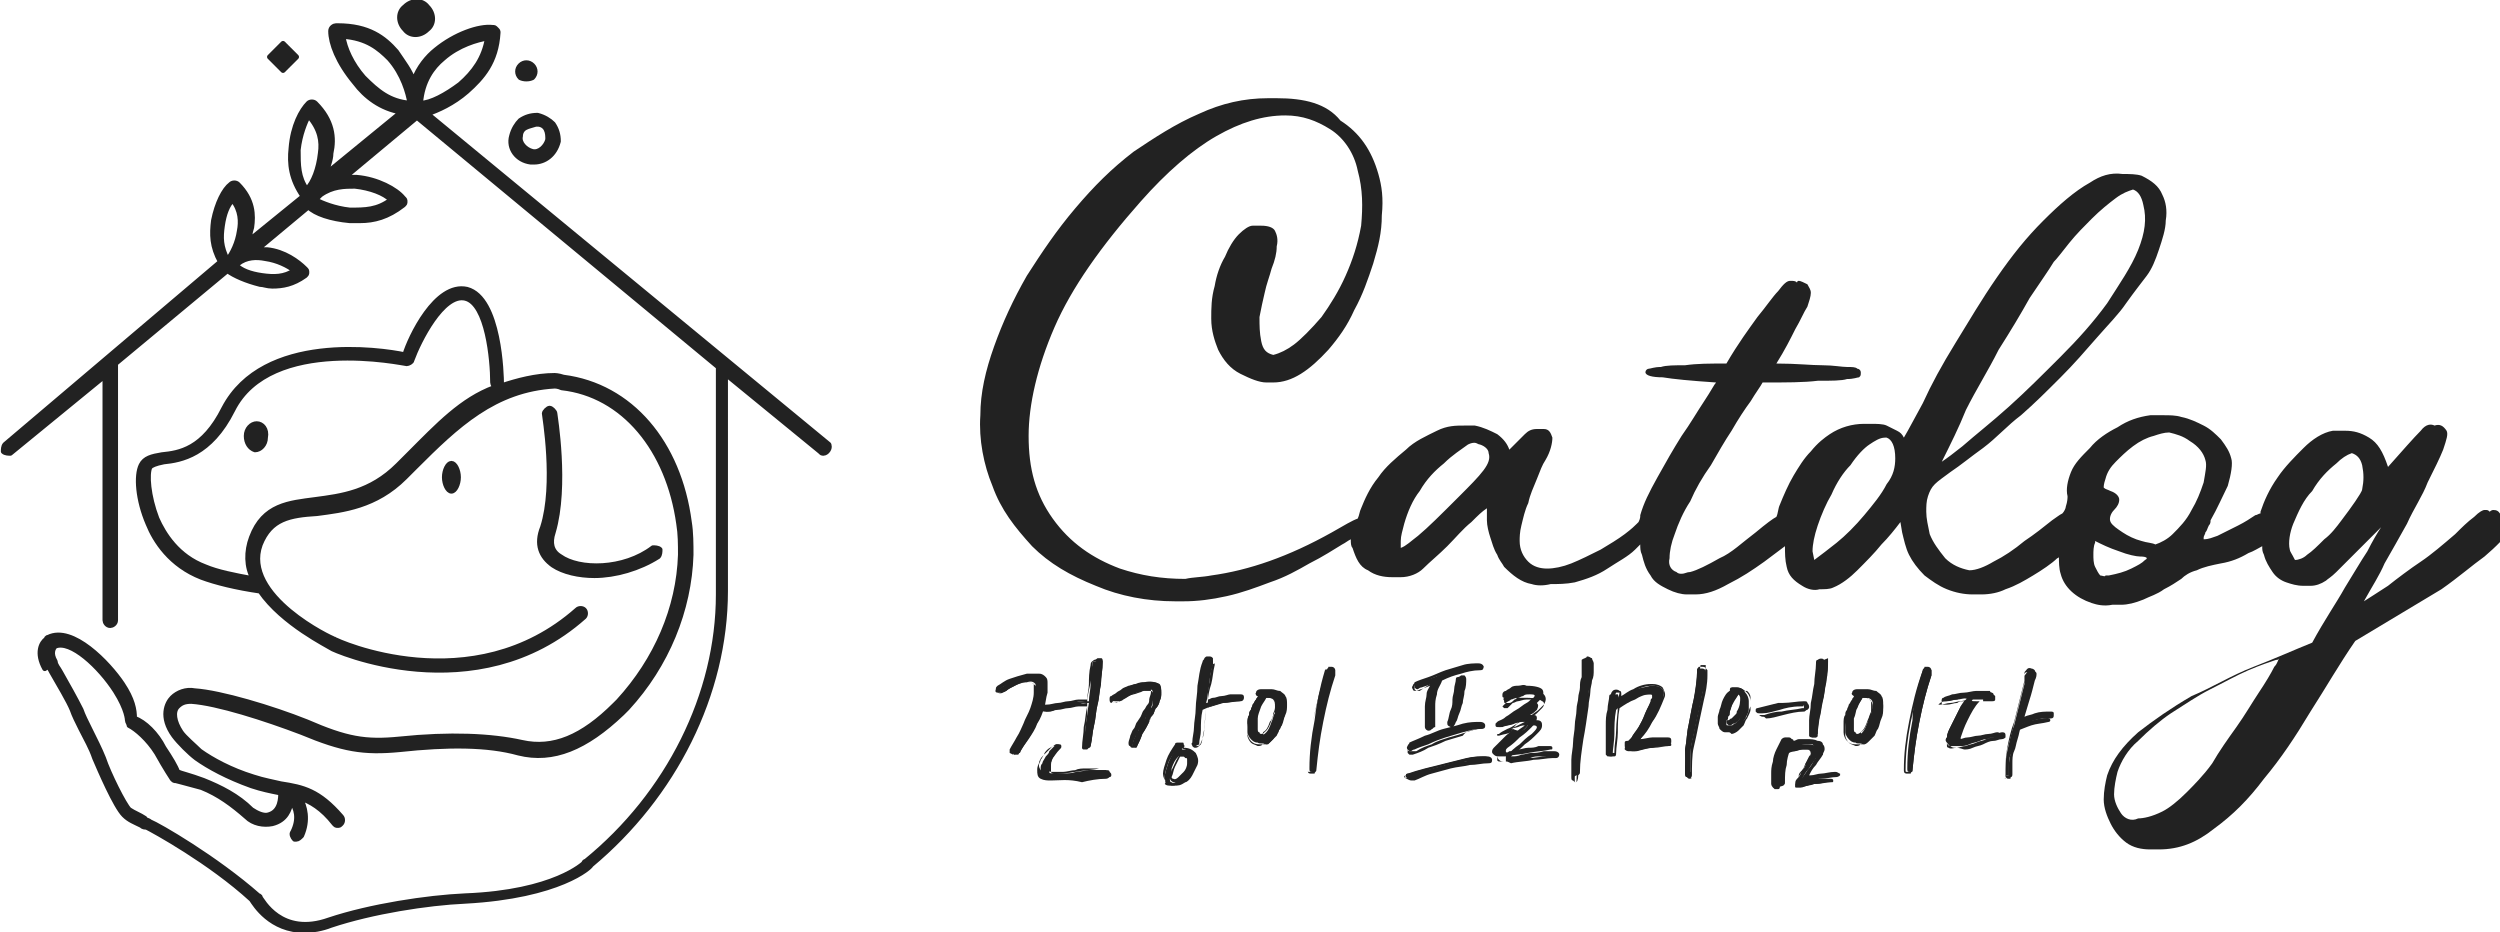<?xml version="1.0" encoding="utf-8"?>
<!-- Generator: Adobe Illustrator 24.3.0, SVG Export Plug-In . SVG Version: 6.00 Build 0)  -->
<svg version="1.1" id="레이어_1" xmlns="http://www.w3.org/2000/svg" xmlns:xlink="http://www.w3.org/1999/xlink" x="0px"
	 y="0px" viewBox="0 0 145.1 54.1" style="enable-background:new 0 0 145.1 54.1;" xml:space="preserve">
<style type="text/css">
	.st0{fill:#222222;}
	.st1{fill:#222222;stroke:#222222;stroke-width:0.3;stroke-linecap:round;stroke-linejoin:round;stroke-miterlimit:10;}
</style>
<g>
	<g>
		<path class="st0" d="M144.7,29.6c0,0-0.1,0-0.2,0.1c-0.1-0.1-0.1-0.1-0.3-0.1c-0.1,0-0.3,0.1-0.6,0.4c-0.4,0.3-0.7,0.6-1.1,1
			c-0.7,0.6-1.4,1.2-2,1.6s-1.4,1-1.9,1.4c-0.6,0.4-1.1,0.7-1.4,0.9l0,0c0.5-0.9,0.9-1.5,1.2-2.2c0.4-0.7,0.8-1.4,1.3-2.3
			c0.4-0.9,0.9-1.6,1.2-2.4c0.4-0.8,0.7-1.4,0.9-1.9c0.2-0.6,0.3-0.9,0.2-1.1c-0.2-0.3-0.4-0.4-0.7-0.3c-0.2-0.1-0.5-0.1-0.8,0.3
			c-0.4,0.4-1.1,1.2-1.9,2.1c-0.3-0.9-0.6-1.4-1.1-1.7c-0.5-0.3-0.9-0.4-1.4-0.4c-0.2,0-0.5,0-0.7,0c-0.6,0.1-1.2,0.5-1.7,1
			s-1.1,1.1-1.5,1.7c-0.5,0.7-0.8,1.4-1,2v0.1c-0.1,0-0.2,0.1-0.3,0.1c-0.3,0.2-0.6,0.4-1,0.6c-0.4,0.2-0.8,0.4-1.2,0.6
			c-0.3,0.1-0.5,0.2-0.8,0.2c0,0,0,0,0-0.1c0-0.1,0.1-0.2,0.1-0.3c0.1-0.1,0.1-0.2,0.2-0.4c0.1-0.1,0.1-0.2,0.1-0.3
			c0.4-0.7,0.7-1.4,1-2c0.2-0.7,0.3-1.3,0.2-1.6c-0.1-0.4-0.3-0.7-0.6-1.1c-0.3-0.3-0.6-0.6-1-0.8c-0.4-0.2-0.8-0.4-1.3-0.5
			c-0.3-0.1-0.7-0.1-1-0.1c-0.3,0-0.5,0-0.8,0c-0.7,0.1-1.3,0.3-1.9,0.7c-0.6,0.3-1.2,0.7-1.6,1.2c-0.5,0.5-0.9,0.9-1.1,1.4
			c-0.2,0.5-0.3,1-0.2,1.4c0,0.1,0,0.3-0.1,0.6c0,0.1-0.1,0.3-0.2,0.4c-0.2,0.1-0.3,0.2-0.6,0.4c-0.5,0.4-1,0.8-1.6,1.2
			c-0.6,0.5-1.2,0.9-1.8,1.2c-0.5,0.3-1,0.5-1.4,0.5c-0.5-0.1-1-0.3-1.4-0.7c-0.4-0.5-0.7-0.9-0.9-1.4c-0.1-0.5-0.2-0.9-0.2-1.3
			c0-0.3,0-0.6,0.1-0.9c0.1-0.3,0.2-0.5,0.4-0.7c0.2-0.2,0.5-0.4,0.9-0.7c0.6-0.4,1.2-0.9,1.9-1.4c0.8-0.6,1.4-1.3,2.2-1.9
			c0.8-0.7,1.5-1.4,2.3-2.2c0.8-0.8,1.4-1.5,2.1-2.3c0.7-0.8,1.3-1.4,1.7-2c0.5-0.7,0.9-1.2,1.2-1.6c0.3-0.4,0.5-0.9,0.7-1.5
			c0.2-0.6,0.4-1.2,0.4-1.7c0.1-0.6,0-1.1-0.2-1.5c-0.2-0.5-0.6-0.8-1.2-1.1c-0.3-0.1-0.7-0.1-1.1-0.1c-0.7-0.1-1.3,0.1-1.9,0.5
			c-0.9,0.5-1.8,1.3-2.7,2.2c-1,1-1.8,2-2.7,3.3c-0.9,1.3-1.6,2.5-2.4,3.8c-0.8,1.3-1.4,2.4-1.9,3.5c-0.5,0.9-0.8,1.5-1.1,2l0,0
			c-0.1-0.2-0.2-0.3-0.4-0.4c-0.2-0.1-0.4-0.2-0.6-0.3c-0.2-0.1-0.6-0.1-0.9-0.1c-0.1,0-0.2,0-0.2,0c-0.1,0-0.1,0-0.2,0
			c-0.7,0-1.4,0.2-2,0.6c-0.3,0.2-0.7,0.5-1.1,1c-0.4,0.4-0.7,0.9-1,1.4s-0.6,1.2-0.8,1.7c-0.1,0.2-0.1,0.5-0.2,0.7
			c-0.2,0.1-0.6,0.4-1.2,0.9c-0.8,0.6-1.4,1.2-2.1,1.5c-0.7,0.4-1.3,0.7-1.7,0.8c-0.2,0-0.3,0.1-0.5,0.1c-0.1,0-0.2,0-0.3-0.1
			c-0.3-0.1-0.5-0.4-0.4-0.8c0-0.4,0.1-0.9,0.3-1.4c0.2-0.6,0.5-1.3,0.9-1.9c0.3-0.7,0.7-1.4,1.2-2.1c0.4-0.7,0.8-1.4,1.2-2
			c0.4-0.7,0.8-1.3,1.1-1.7c0.3-0.5,0.6-0.9,0.7-1.1c1.4,0,2.4,0,3.2-0.1c0.8,0,1.4,0,1.7-0.1c0.4,0,0.6-0.1,0.7-0.1
			c0.1-0.1,0.1-0.1,0.1-0.3c0-0.1-0.1-0.2-0.2-0.2c-0.1-0.1-0.3-0.1-0.6-0.1c-0.3,0-0.8-0.1-1.4-0.1c-0.7,0-1.5-0.1-2.7-0.1
			c0.5-0.8,0.8-1.4,1.1-2c0.3-0.5,0.5-1,0.7-1.3c0.1-0.3,0.2-0.6,0.2-0.8s-0.1-0.3-0.2-0.5c-0.2-0.1-0.4-0.2-0.5-0.2
			c0,0-0.1,0-0.1,0.1c-0.1-0.1-0.2-0.1-0.4-0.1c-0.2,0-0.4,0.2-0.7,0.6c-0.3,0.3-0.7,0.9-1.2,1.5c-0.5,0.7-1.1,1.5-1.8,2.7
			c-1,0-1.7,0-2.4,0.1c-0.6,0-1.1,0-1.4,0.1c-0.4,0-0.6,0.1-0.7,0.1c-0.1,0-0.2,0.1-0.2,0.2c0,0.2,0.4,0.3,1,0.3
			c0.6,0.1,1.6,0.2,3.1,0.3c-0.1,0.1-0.3,0.5-0.7,1.1c-0.4,0.6-0.8,1.3-1.3,2c-0.5,0.8-0.9,1.5-1.4,2.4c-0.5,0.9-0.8,1.5-1,2.2
			c0,0.1,0,0.2-0.1,0.4l-0.1,0.1c-0.1,0.1-0.3,0.3-0.7,0.6c-0.4,0.3-0.9,0.6-1.4,0.9c-0.6,0.3-1.2,0.6-1.7,0.8
			c-0.5,0.2-1,0.3-1.4,0.3c-0.4,0-0.8-0.1-1.1-0.4s-0.5-0.7-0.5-1.2c0-0.2,0-0.5,0.1-0.9c0.1-0.4,0.2-0.9,0.4-1.3
			c0.1-0.5,0.3-0.9,0.5-1.4s0.3-0.8,0.5-1.1c0.3-0.5,0.4-1,0.4-1.3c-0.1-0.3-0.2-0.5-0.5-0.5c-0.1,0-0.2,0-0.2,0c-0.1,0-0.1,0-0.2,0
			c-0.3,0-0.5,0.1-0.7,0.3c-0.2,0.2-0.4,0.4-0.6,0.6c-0.1,0.1-0.2,0.2-0.3,0.3l0,0c-0.1-0.3-0.3-0.6-0.7-0.9
			c-0.4-0.2-0.8-0.4-1.3-0.5c-0.2,0-0.4,0-0.6,0c-0.5,0-1,0-1.6,0.3c-0.6,0.3-1.3,0.6-1.8,1.1c-0.6,0.5-1.2,1-1.6,1.6
			c-0.5,0.6-0.8,1.3-1,1.8c-0.1,0.2-0.1,0.4-0.2,0.6c-0.3,0.1-0.8,0.4-1.5,0.8c-2.5,1.4-4.8,2.2-7,2.5c-0.5,0.1-1.1,0.1-1.5,0.2
			c-1.4,0-2.6-0.2-3.8-0.6c-1.6-0.6-2.9-1.5-3.9-2.9c-1-1.4-1.4-2.9-1.4-4.8c0-1.8,0.5-4,1.5-6.3s2.7-4.7,5-7.3c1.5-1.7,3-3,4.4-3.8
			c1.4-0.8,2.7-1.2,4-1.2c1,0,1.8,0.3,2.6,0.8c0.8,0.5,1.4,1.4,1.6,2.4c0.3,1.1,0.3,2.1,0.2,3.2c-0.2,1.1-0.5,2-0.9,2.9
			c-0.4,0.9-0.9,1.7-1.4,2.4c-0.6,0.7-1.2,1.3-1.6,1.6c-0.4,0.3-0.8,0.5-1.2,0.6c-0.4-0.1-0.6-0.3-0.7-0.8s-0.1-0.9-0.1-1.4
			c0.1-0.5,0.2-1,0.3-1.4c0.1-0.5,0.3-1,0.4-1.4c0.2-0.5,0.3-0.9,0.3-1.3c0.1-0.4,0-0.7-0.1-0.9c-0.1-0.2-0.4-0.3-0.8-0.3
			c-0.1,0-0.1,0-0.2,0s-0.2,0-0.3,0c-0.2,0-0.5,0.2-0.8,0.5c-0.3,0.3-0.6,0.8-0.8,1.3c-0.3,0.5-0.5,1.1-0.6,1.7
			c-0.2,0.7-0.2,1.3-0.2,1.9c0,0.7,0.2,1.3,0.4,1.8c0.3,0.6,0.7,1.1,1.3,1.4c0.6,0.3,1.1,0.5,1.5,0.5c0.1,0,0.2,0,0.2,0
			c0.1,0,0.2,0,0.2,0c1.1,0,2.1-0.7,3.2-1.9c0.6-0.7,1.1-1.4,1.5-2.3c0.5-0.9,0.8-1.8,1.1-2.7c0.3-1,0.5-1.8,0.5-2.8
			c0.1-1,0-1.7-0.2-2.4c-0.4-1.4-1.1-2.4-2.2-3.1C77,6,75.7,5.7,74.1,5.7c-0.1,0-0.2,0-0.3,0c-0.1,0-0.1,0-0.2,0
			c-1.4,0-2.7,0.3-4,0.9c-1.4,0.6-2.6,1.4-3.8,2.2c-1.3,1-2.3,2-3.4,3.3s-1.9,2.5-2.8,3.9c-0.8,1.4-1.4,2.7-1.9,4.1
			c-0.5,1.4-0.8,2.7-0.8,4c-0.1,1.4,0.2,2.9,0.7,4.1c0.5,1.4,1.3,2.4,2.3,3.5c1,1,2.2,1.7,3.7,2.3c1.4,0.6,3,0.9,4.6,0.9
			c0.1,0,0.1,0,0.2,0c0.1,0,0.2,0,0.3,0c0.8,0,1.6-0.1,2.5-0.3c0.9-0.2,1.7-0.5,2.5-0.8c0.9-0.3,1.6-0.7,2.3-1.1
			c0.8-0.4,1.4-0.8,1.9-1.1c0.2-0.1,0.3-0.2,0.5-0.3c0,0.2,0,0.4,0.1,0.5c0.2,0.6,0.4,1.1,0.9,1.3c0.4,0.3,0.9,0.4,1.4,0.4H81
			c0.1,0,0.2,0,0.3,0c0.5,0,1-0.2,1.3-0.5c0.4-0.4,0.9-0.8,1.4-1.3c0.5-0.5,0.9-1,1.4-1.4c0.4-0.4,0.6-0.6,0.9-0.8
			c0,0.2,0,0.4,0,0.7s0.1,0.7,0.2,1c0.1,0.3,0.2,0.7,0.4,1c0.1,0.3,0.3,0.5,0.4,0.7c0.5,0.5,1,0.9,1.6,1c0.3,0.1,0.7,0.1,1.1,0
			c0.4,0,0.9,0,1.4-0.1c0.7-0.2,1.3-0.4,1.9-0.8c0.6-0.4,1.2-0.7,1.6-1.1c0.1-0.1,0.2-0.2,0.3-0.3c0,0.2,0,0.4,0.1,0.6
			c0.1,0.4,0.2,0.8,0.5,1.2c0.2,0.4,0.6,0.6,1,0.8c0.4,0.2,0.8,0.3,1.1,0.3c0.1,0,0.2,0,0.3,0c0.1,0,0.1,0,0.2,0
			c0.6,0,1.2-0.2,1.9-0.6c0.8-0.4,1.4-0.8,2.1-1.3c0.4-0.3,0.8-0.6,1.2-0.9c0,0.4,0,0.8,0.1,1.2c0.1,0.5,0.4,0.8,0.9,1.1
			c0.3,0.2,0.7,0.3,1,0.2c0.3,0,0.6,0,0.8-0.1c0.5-0.2,1-0.6,1.4-1c0.5-0.5,1-1,1.4-1.5c0.4-0.4,0.8-0.9,1.1-1.3l0.1,0.6
			c0.1,0.4,0.2,0.9,0.4,1.3s0.5,0.8,0.9,1.2c0.4,0.3,0.8,0.6,1.3,0.8c0.5,0.2,1,0.3,1.5,0.3c0.1,0,0.1,0,0.2,0c0.1,0,0.2,0,0.3,0
			c0.5,0,1-0.1,1.4-0.3c0.6-0.2,1.1-0.5,1.6-0.8c0.5-0.3,1.1-0.7,1.4-1c0,0,0.1,0,0.1-0.1c0,0.3,0,0.7,0.1,1
			c0.2,0.8,0.9,1.4,1.8,1.7c0.3,0.1,0.7,0.2,1.2,0.1l0,0c0.2,0,0.3,0,0.5,0c0.4,0,0.8-0.1,1.3-0.3c0.4-0.2,0.8-0.3,1.2-0.6
			c0.4-0.2,0.7-0.4,1-0.6c0.2-0.2,0.5-0.4,0.9-0.5c0.4-0.2,0.9-0.3,1.4-0.4c0.6-0.1,1.1-0.3,1.6-0.6c0.3-0.1,0.6-0.3,0.8-0.4
			c0,0.2,0,0.3,0.1,0.5c0.1,0.4,0.3,0.7,0.5,1c0.2,0.3,0.5,0.5,0.8,0.6c0.3,0.1,0.6,0.2,1,0.2c0.1,0,0.1,0,0.1,0c0.1,0,0.2,0,0.3,0
			c0.3,0,0.6-0.1,0.9-0.3c0.1-0.1,0.3-0.2,0.6-0.5c0.3-0.3,0.6-0.6,0.9-0.9c0.3-0.3,0.7-0.7,1-1c0.3-0.3,0.5-0.5,0.7-0.7l0,0
			c-0.2,0.3-0.5,0.8-0.8,1.4c-0.4,0.6-0.8,1.3-1.3,2.1c-0.5,0.9-1.2,1.9-1.9,3.2c-1,0.4-2.1,0.9-3.4,1.4c-1.3,0.5-2.4,1.2-3.6,1.7
			c-1.2,0.7-2.2,1.4-3.1,2.1c-0.9,0.8-1.5,1.6-1.8,2.5c-0.1,0.4-0.2,0.9-0.2,1.4c0,0.5,0.2,1,0.4,1.4c0.2,0.4,0.5,0.8,0.9,1.1
			c0.4,0.3,0.9,0.4,1.4,0.4c0.1,0,0.2,0,0.3,0s0.1,0,0.2,0c1.2,0,2.2-0.4,3.2-1.2c1.1-0.8,2-1.7,2.9-2.9c1-1.2,1.8-2.4,2.7-3.9
			c0.9-1.4,1.7-2.8,2.6-4.1l2-1.2c1-0.6,2-1.2,3-1.8c1-0.7,1.8-1.4,2.5-1.9c0.7-0.6,1.2-1.1,1.4-1.5
			C145.1,29.8,145.1,29.6,144.7,29.6z M132.9,31.9c-0.1-0.4,0-1,0.2-1.5c0.3-0.7,0.6-1.4,1.1-1.9c0.4-0.7,0.9-1.2,1.4-1.6
			c0.3-0.3,0.6-0.5,0.9-0.6c0.3,0.1,0.5,0.3,0.6,0.7c0.1,0.5,0.1,0.9,0,1.4c0,0.1-0.2,0.4-0.4,0.7s-0.5,0.7-0.8,1.1
			c-0.3,0.4-0.6,0.8-1,1.1c-0.4,0.4-0.7,0.7-1,0.9c-0.2,0.2-0.5,0.3-0.7,0.3C133,32.1,132.9,32,132.9,31.9z M121.9,33.4
			c-0.1-0.1-0.2-0.3-0.3-0.5c-0.1-0.2-0.1-0.5-0.1-0.7s0-0.5,0.1-0.7c0-0.1,0-0.1,0-0.1c0.4,0.2,0.8,0.4,1.4,0.6
			c0.5,0.2,1,0.3,1.2,0.3c0.4,0,0.5,0.1,0.3,0.2c-0.2,0.2-0.4,0.3-0.8,0.5c-0.4,0.2-0.8,0.3-1.3,0.4c-0.1,0-0.2,0-0.2,0
			C122.2,33.5,122,33.4,121.9,33.4z M124.3,31.4c-0.4-0.1-0.8-0.3-1.1-0.5s-0.6-0.4-0.7-0.6c-0.1-0.2,0-0.5,0.2-0.7
			c0.2-0.2,0.3-0.4,0.3-0.6c0-0.2-0.2-0.4-0.5-0.5c-0.2-0.1-0.3-0.1-0.4-0.2c0-0.1,0-0.2,0.1-0.5c0.1-0.4,0.3-0.7,0.6-1
			c0.3-0.3,0.6-0.6,1-0.9c0.4-0.3,0.8-0.5,1.2-0.6c0.3-0.1,0.6-0.2,0.9-0.2c0.4,0.1,0.8,0.2,1.2,0.5c0.5,0.3,0.8,0.7,0.9,1.1
			c0.1,0.3,0,0.7-0.1,1.3c-0.2,0.6-0.4,1.1-0.7,1.6c-0.3,0.6-0.7,1-1.1,1.4c-0.3,0.3-0.7,0.5-1,0.6
			C124.9,31.5,124.6,31.5,124.3,31.4z M105.2,32c0-0.4,0.1-0.9,0.3-1.5c0.2-0.6,0.5-1.3,0.8-1.8c0.3-0.7,0.7-1.3,1.1-1.7
			c0.4-0.6,0.8-1,1.1-1.2s0.6-0.4,0.9-0.4h0.1c0.3,0.1,0.5,0.5,0.5,1.2c0,0.5-0.1,1-0.5,1.5c-0.3,0.6-0.8,1.2-1.3,1.8
			c-0.5,0.6-1.1,1.2-1.6,1.6c-0.5,0.4-0.9,0.7-1.3,1L105.2,32z M124.4,11.9c0.2,0.8,0.1,1.6-0.3,2.6c-0.4,1-1.1,2-1.8,3.1
			c-0.8,1.1-1.7,2.1-2.7,3.1c-1.1,1.1-2,2-3,2.9s-1.9,1.6-2.7,2.3c-0.5,0.4-0.9,0.7-1.2,0.9c0.5-1,1-2,1.4-3
			c0.6-1.2,1.3-2.3,1.9-3.5c0.7-1.1,1.3-2.1,1.8-3c0.6-0.9,1.1-1.6,1.4-2.1c0.2-0.2,0.5-0.6,0.9-1.1c0.4-0.5,0.9-1,1.3-1.4
			c0.5-0.5,1-0.9,1.4-1.2c0.4-0.3,0.7-0.4,1-0.5C124.1,11.1,124.3,11.4,124.4,11.9z M81.3,31.4c0-0.3,0.1-0.6,0.2-1
			c0.2-0.7,0.5-1.4,0.9-1.9c0.4-0.7,0.9-1.2,1.4-1.6c0.5-0.5,1-0.8,1.4-1.1c0.2-0.1,0.3-0.1,0.4-0.1s0.2,0.1,0.3,0.1
			c0.3,0.1,0.5,0.3,0.5,0.5c0.1,0.3,0,0.6-0.3,1c-0.3,0.4-0.8,0.9-1.4,1.5c-1.1,1.1-1.8,1.8-2.4,2.3c-0.4,0.3-0.7,0.6-1,0.7
			C81.3,31.6,81.3,31.5,81.3,31.4z M123.1,47.2c-0.2-0.3-0.4-0.7-0.4-1.1c0-0.4,0.1-0.9,0.2-1.3c0.2-0.6,0.6-1.3,1.2-1.8
			c0.6-0.6,1.3-1.2,1.9-1.6c0.8-0.5,1.5-1,2.3-1.4c0.8-0.4,1.5-0.8,2.2-1.1c0.7-0.3,1.3-0.5,1.6-0.6c0.1,0,0.1,0,0.2-0.1
			c-0.1,0.1-0.1,0.3-0.3,0.5c-0.2,0.4-0.5,0.9-0.9,1.5c-0.4,0.6-0.8,1.3-1.3,2c-0.5,0.7-1,1.4-1.4,2.1c-0.5,0.7-1.1,1.3-1.5,1.7
			c-0.5,0.5-1,0.9-1.4,1.1c-0.6,0.3-1.1,0.4-1.4,0.4C123.7,47.7,123.3,47.5,123.1,47.2z"/>
		<g>
			<g>
				<path class="st0" d="M60.1,40.3c0-0.3,0-0.5,0-0.6c-0.1-0.1-0.2-0.2-0.5-0.1c-0.3,0-0.5,0.1-0.7,0.2c-0.2,0.1-0.4,0.2-0.5,0.3
					c-0.2,0.1-0.3,0.1-0.4,0.1s-0.1-0.1-0.1-0.1s0-0.1,0.1-0.1c0.1-0.1,0.4-0.3,0.7-0.4c0.3-0.1,0.6-0.2,1-0.3c0.3,0,0.5,0,0.6,0
					c0.2,0,0.3,0.1,0.3,0.2c0.1,0.1,0.1,0.2,0.1,0.4c0,0.1,0,0.3,0,0.5c-0.1,0.3-0.1,0.5-0.2,0.8c-0.1,0.3-0.2,0.6-0.4,0.9
					c-0.1,0.3-0.3,0.6-0.5,0.9c-0.2,0.3-0.3,0.5-0.5,0.8L59,43.8h-0.1c0,0-0.1,0-0.1-0.1v-0.1c0.1-0.2,0.3-0.5,0.4-0.7
					c0.2-0.3,0.3-0.6,0.4-0.9c0.1-0.3,0.3-0.6,0.4-0.9C60,40.8,60.1,40.5,60.1,40.3z M60.4,44.6c0-0.1,0-0.2,0.1-0.3
					c0-0.1,0.1-0.2,0.2-0.4c0.1-0.1,0.2-0.2,0.2-0.3c0.1-0.1,0.2-0.2,0.3-0.3c0,0,0.1,0,0.1-0.1c0.1,0,0.1,0,0.1,0s0.1,0,0.1,0.1
					v0.1c-0.2,0.2-0.3,0.4-0.4,0.6s-0.1,0.3-0.2,0.5c0,0.1,0,0.2,0,0.3s0.1,0.1,0.3,0.1c0.2,0,0.4,0,0.6,0s0.4,0,0.7-0.1
					c0.2,0,0.5,0,0.7-0.1c0.3,0,0.5,0,0.8,0c0.1,0,0.1,0,0.2,0c0,0,0,0,0,0.1c0,0,0,0.1-0.1,0.1h-0.1c-0.5,0-1,0.1-1.4,0.2
					c-0.5,0.1-1,0.1-1.4,0.1c-0.2,0-0.4,0-0.5-0.1C60.4,45,60.4,44.8,60.4,44.6z M60.9,41.3c-0.1,0-0.1,0-0.2,0l-0.1-0.1v-0.1
					l0.1-0.1c0.2,0,0.5-0.1,0.7-0.1c0.2,0,0.4-0.1,0.6-0.1c0.2,0,0.4-0.1,0.6-0.1c0.2,0,0.4,0,0.6,0c0-0.3,0.1-0.7,0.1-1
					c0-0.3,0-0.7,0.1-1.1c0-0.1,0-0.2,0.1-0.2s0.1,0,0.2-0.1c0.1,0,0.1,0,0.2,0s0.1,0.1,0.1,0.1c0,0.5-0.1,0.9-0.1,1.3
					c-0.1,0.4-0.1,0.8-0.2,1.2c-0.1,0.4-0.1,0.8-0.2,1.2s-0.1,0.8-0.2,1.2c0,0,0,0.1-0.1,0.1h-0.1H63c0,0-0.1,0-0.1-0.1
					c0-0.4,0.1-0.8,0.1-1.2c0.1-0.4,0.1-0.8,0.2-1.3c-0.2,0-0.4,0-0.6,0c-0.2,0-0.4,0.1-0.6,0.1c-0.2,0-0.4,0.1-0.6,0.1
					C61.3,41.2,61.1,41.3,60.9,41.3z"/>
				<path class="st0" d="M61,45.3c-0.2,0-0.4,0-0.6-0.1c-0.2-0.1-0.2-0.3-0.2-0.5c0-0.1,0-0.2,0.1-0.4c0-0.1,0.1-0.3,0.2-0.4
					s0.2-0.2,0.3-0.3c0.1-0.1,0.2-0.2,0.3-0.3c0.1,0,0.1-0.1,0.2-0.1s0.1,0,0.2,0c0.1,0,0.1,0.1,0.1,0.1c0,0.1,0,0.1-0.1,0.2
					c-0.2,0.2-0.3,0.4-0.4,0.5C61,44.2,61,44.3,61,44.5c0,0.1,0,0.2,0,0.3c0,0,0,0.1,0.2,0.1s0.4,0,0.6,0s0.4,0,0.7-0.1
					c0.2,0,0.5-0.1,0.8-0.1c0.3,0,0.5,0,0.9,0c0.1,0,0.2,0,0.2,0.1c0.1,0.1,0.1,0.1,0.1,0.2c0,0,0,0.1-0.1,0.1c0,0-0.1,0.1-0.2,0.1
					c-0.5,0-1,0.1-1.4,0.2C62,45.2,61.5,45.3,61,45.3z M61.3,43.3L61.3,43.3c-0.1,0-0.1,0-0.2,0c-0.1,0.1-0.2,0.1-0.3,0.2
					c-0.1,0.1-0.2,0.2-0.2,0.3c-0.1,0.1-0.1,0.2-0.2,0.3c0,0.1-0.1,0.2-0.1,0.3c0,0.2,0.1,0.3,0.2,0.4c0.1,0.1,0.3,0.1,0.5,0.1
					c0.5,0,0.9,0,1.4-0.1c0.5-0.1,1-0.1,1.4-0.2H64l0,0c0,0,0,0-0.1,0c-0.3,0-0.6,0-0.8,0c-0.3,0-0.5,0-0.7,0.1
					c-0.2,0-0.5,0.1-0.7,0.1s-0.4,0-0.6,0c-0.3,0-0.3-0.1-0.4-0.2c0-0.1,0-0.2,0-0.3c0-0.2,0.1-0.3,0.2-0.5
					C61,43.8,61.1,43.6,61.3,43.3L61.3,43.3L61.3,43.3L61.3,43.3z M58.8,43.8L58.8,43.8l-0.2-0.1c0,0,0-0.1,0-0.2
					c0.1-0.2,0.3-0.5,0.4-0.7c0.2-0.3,0.3-0.6,0.4-0.8c0.1-0.3,0.3-0.6,0.4-0.9s0.2-0.6,0.2-0.9c0-0.3,0-0.4,0-0.5
					c-0.1-0.1-0.3-0.1-0.4-0.1c-0.3,0-0.5,0.1-0.7,0.2c-0.2,0.1-0.4,0.2-0.5,0.3c-0.2,0.1-0.3,0.2-0.5,0.1c-0.2,0-0.1-0.2-0.1-0.2
					c0-0.1,0-0.1,0.1-0.2c0.2-0.1,0.4-0.3,0.7-0.4c0.3-0.1,0.6-0.2,1-0.3c0.3,0,0.5,0,0.7,0c0.2,0,0.3,0.1,0.4,0.2s0.1,0.2,0.1,0.4
					c0,0.1,0,0.3,0,0.5c-0.1,0.3-0.1,0.6-0.2,0.9c-0.1,0.3-0.2,0.6-0.4,0.9c-0.1,0.3-0.3,0.6-0.5,0.9c-0.2,0.3-0.4,0.5-0.5,0.8
					C58.9,43.7,58.9,43.8,58.8,43.8L58.8,43.8z M59.7,39.6c0.2,0,0.3,0.1,0.4,0.2c0.1,0.1,0.1,0.3,0.1,0.6l0,0
					c-0.1,0.3-0.1,0.6-0.2,0.9c-0.1,0.3-0.2,0.6-0.4,0.9c-0.1,0.3-0.3,0.6-0.4,0.9c-0.1,0.3-0.3,0.5-0.4,0.7l0,0l0,0c0,0,0,0,0.1,0
					l0,0c0.2-0.2,0.4-0.5,0.5-0.8c0.2-0.3,0.3-0.6,0.5-0.9c0.1-0.3,0.3-0.6,0.4-0.9c0.1-0.3,0.2-0.6,0.2-0.8s0-0.3,0-0.5
					c0-0.1,0-0.2-0.1-0.3c-0.1,0-0.2-0.1-0.3-0.1s-0.3,0-0.6,0c-0.3,0-0.7,0.1-0.9,0.2c-0.3,0.1-0.5,0.2-0.6,0.4c0,0,0,0.1-0.1,0.1
					l0,0c0.1,0,0.2,0,0.3-0.1c0.2-0.1,0.3-0.2,0.5-0.3c0.2-0.1,0.5-0.2,0.7-0.2C59.6,39.6,59.7,39.6,59.7,39.6z M63.1,43.5
					c-0.1,0-0.1,0-0.2,0s-0.1-0.1-0.1-0.1c0-0.4,0.1-0.8,0.1-1.2c0.1-0.4,0.1-0.8,0.2-1.2c-0.2,0-0.3,0-0.5,0
					c-0.2,0-0.4,0.1-0.6,0.1c-0.2,0-0.4,0.1-0.6,0.1c-0.2,0-0.4,0.1-0.6,0.1c-0.1,0-0.2,0-0.2,0c-0.1,0-0.1-0.1-0.1-0.1
					c0-0.1,0-0.1,0-0.2c0-0.1,0.1-0.1,0.2-0.1c0.3,0,0.5-0.1,0.7-0.1c0.2,0,0.4-0.1,0.6-0.1c0.2,0,0.4-0.1,0.6-0.1
					c0.2,0,0.3,0,0.5,0c0-0.3,0.1-0.6,0.1-0.9c0-0.3,0-0.7,0.1-1.1c0-0.2,0.1-0.2,0.2-0.3c0.1,0,0.2-0.1,0.2-0.1l0,0
					c0.1,0,0.1,0,0.2,0s0.1,0.1,0.1,0.2c0,0.5-0.1,0.9-0.1,1.3c-0.1,0.5-0.1,0.9-0.2,1.2c-0.1,0.4-0.1,0.8-0.2,1.2
					c-0.1,0.4-0.1,0.7-0.2,1.2C63.2,43.4,63.2,43.4,63.1,43.5C63.1,43.5,63.1,43.5,63.1,43.5z M63.1,40.8L63.1,40.8L63.1,40.8
					c0,0.6,0,1-0.1,1.4C63,42.6,63,42.9,63,43.3c0.1,0,0.1,0,0.1,0l0,0c0.1-0.4,0.1-0.8,0.2-1.2c0.1-0.4,0.1-0.8,0.2-1.2
					c0.1-0.4,0.1-0.8,0.2-1.2c0.1-0.4,0.1-0.9,0.1-1.3l0,0h-0.1c-0.1,0-0.1,0-0.2,0c0,0-0.1,0-0.1,0.1c0,0.4,0,0.7-0.1,1.1
					C63.2,40.1,63.1,40.4,63.1,40.8L63.1,40.8L63.1,40.8c-0.2-0.1-0.3-0.1-0.5-0.1c-0.2,0-0.4,0.1-0.6,0.1c-0.2,0-0.4,0.1-0.6,0.1
					c-0.2,0-0.4,0.1-0.7,0.1c-0.1,0-0.1,0-0.1,0l0,0l0,0h0.1l0,0c0.2,0,0.4-0.1,0.6-0.1c0.2,0,0.4-0.1,0.6-0.1
					c0.2,0,0.4-0.1,0.6-0.1C62.8,40.9,63,40.8,63.1,40.8z"/>
			</g>
			<g>
				<path class="st0" d="M66.9,40.3c0-0.1,0-0.2,0-0.2l-0.1-0.1c-0.1,0-0.1,0-0.2,0c-0.1,0-0.2,0-0.3,0.1c-0.2,0.1-0.4,0.1-0.6,0.2
					c-0.2,0.1-0.3,0.2-0.5,0.3c-0.1,0.1-0.2,0.1-0.3,0.1c-0.1,0-0.2,0-0.2,0s-0.1,0-0.1-0.1c0,0,0-0.1,0.1-0.2
					c0.1,0,0.1-0.1,0.2-0.2c0.1-0.1,0.2-0.1,0.3-0.2c0.1-0.1,0.2-0.1,0.4-0.2c0.1,0,0.2-0.1,0.4-0.1c0.2-0.1,0.4-0.1,0.5-0.1
					c0.2,0,0.3,0,0.4,0c0.4,0,0.5,0.2,0.5,0.6c0,0.2,0,0.3-0.1,0.5c0,0.1-0.1,0.3-0.2,0.4s-0.1,0.3-0.2,0.4
					c-0.1,0.1-0.2,0.3-0.2,0.4c-0.1,0.2-0.2,0.4-0.4,0.7c-0.1,0.3-0.2,0.5-0.3,0.7c0,0,0,0.1-0.1,0.1h-0.1h-0.1v-0.1
					c0-0.1,0.1-0.3,0.1-0.4c0.1-0.1,0.1-0.3,0.2-0.4c0.1-0.1,0.1-0.3,0.2-0.4c0.1-0.1,0.1-0.2,0.2-0.3c0.1-0.1,0.1-0.3,0.2-0.4
					c0.1-0.1,0.1-0.2,0.2-0.3c0.1-0.1,0.1-0.2,0.1-0.3C66.9,40.6,66.9,40.4,66.9,40.3z M67.6,45.1c0-0.2,0.1-0.5,0.2-0.8
					c0.1-0.3,0.3-0.6,0.5-0.9l0.1-0.1h0.1h0.1c0,0,0,0,0,0.1v0.1c0.4,0,0.6,0.1,0.7,0.3c0.1,0.2,0.2,0.4,0.1,0.6S69.2,44.8,69,45
					c-0.1,0.2-0.3,0.3-0.4,0.4c-0.2,0.1-0.4,0.2-0.6,0.2s-0.3,0-0.4-0.1C67.7,45.4,67.6,45.3,67.6,45.1z M69,44.4c0-0.1,0-0.1,0-0.2
					c0-0.1,0-0.1-0.1-0.2c0-0.1-0.1-0.1-0.2-0.1c-0.1,0-0.2,0-0.3,0c-0.2,0.2-0.3,0.4-0.4,0.7C68,44.8,68,45,67.9,45.2
					c0,0.1,0,0.2,0.1,0.2c0.1,0.1,0.2,0,0.4-0.1c0.1-0.1,0.2-0.2,0.3-0.3C68.8,44.7,68.9,44.6,69,44.4z M69.6,43.2
					C69.6,43.3,69.5,43.3,69.6,43.2l-0.2,0.1c0,0-0.1,0-0.1-0.1v-0.1c0.1-0.3,0.1-0.6,0.1-0.9s0.1-0.7,0.1-1.1
					c0-0.4,0.1-0.8,0.1-1.3c0.1-0.4,0.1-0.9,0.3-1.4c0-0.1,0.1-0.1,0.1-0.1c0.1,0,0.1-0.1,0.2,0c0.1,0,0.2,0,0.2,0.1
					c0,0,0,0.1,0,0.2c-0.1,0.3-0.2,0.7-0.2,1.1c-0.1,0.4-0.1,0.8-0.2,1.1c0.1,0,0.3-0.1,0.4-0.1c0.2,0,0.3-0.1,0.5-0.1
					c0.2,0,0.4-0.1,0.5-0.1c0.2,0,0.4,0,0.5,0s0.1,0,0.1,0.1c0,0.1,0,0.1-0.1,0.1c-0.3,0-0.7,0.1-1,0.1c-0.3,0.1-0.7,0.2-1.1,0.4
					c-0.1,0.4-0.1,0.8-0.1,1.2C69.7,42.7,69.6,42.9,69.6,43.2z"/>
				<path class="st0" d="M68.1,45.6c-0.2,0-0.3-0.1-0.4-0.2c-0.1-0.1-0.2-0.3-0.2-0.5c0-0.2,0.1-0.5,0.2-0.8
					c0.1-0.3,0.3-0.6,0.5-0.9c0-0.1,0.1-0.1,0.2-0.1s0.1,0,0.2,0s0.1,0,0.1,0.1c0,0,0.1,0.1,0,0.2l0,0c0.3,0,0.5,0.1,0.7,0.3
					c0.1,0.2,0.2,0.4,0.1,0.7c-0.1,0.2-0.2,0.4-0.3,0.6c-0.1,0.2-0.3,0.4-0.4,0.4C68.5,45.6,68.4,45.6,68.1,45.6z M68.5,43.4
					L68.5,43.4c-0.1,0-0.1,0-0.2,0.1c-0.2,0.3-0.4,0.5-0.5,0.8c-0.1,0.3-0.2,0.6-0.2,0.8c0,0.1,0,0.3,0.1,0.3
					c0.2,0.2,0.6,0.1,0.9-0.1c0.1-0.1,0.3-0.2,0.4-0.4c0.1-0.2,0.2-0.4,0.3-0.6c0.1-0.2,0-0.4-0.1-0.6C69,43.6,68.8,43.5,68.5,43.4
					L68.5,43.4L68.5,43.4C68.5,43.4,68.5,43.4,68.5,43.4L68.5,43.4z M68.3,45.4c-0.1,0-0.1,0-0.2,0c-0.2-0.1-0.2-0.2-0.2-0.3
					c0-0.2,0.1-0.4,0.2-0.6c0.1-0.2,0.2-0.5,0.4-0.7l0,0l0,0c0.1,0,0.3,0,0.4,0c0.1,0,0.2,0.1,0.2,0.1c0.1,0.1,0.1,0.1,0.1,0.2
					c0,0.1,0,0.2,0,0.2l0,0c-0.1,0.2-0.1,0.4-0.2,0.5c-0.1,0.2-0.2,0.3-0.4,0.4C68.4,45.4,68.3,45.4,68.3,45.4z M68.5,43.9
					c-0.1,0.2-0.2,0.4-0.3,0.6c-0.1,0.2-0.1,0.4-0.2,0.6c0,0,0,0.1,0.1,0.1c0,0,0.1,0.1,0.3-0.1c0.1-0.1,0.2-0.2,0.3-0.3
					s0.2-0.3,0.2-0.5c0-0.1,0-0.1,0-0.2c0-0.1,0-0.1-0.1-0.1l-0.1-0.1C68.6,43.9,68.6,43.9,68.5,43.9z M69.4,43.4L69.4,43.4
					c-0.1,0-0.1,0-0.2-0.1c0-0.1-0.1-0.1,0-0.2c0-0.3,0.1-0.6,0.1-0.9s0.1-0.7,0.1-1.1c0-0.4,0.1-0.8,0.1-1.3
					c0.1-0.5,0.1-0.9,0.3-1.4c0-0.1,0.1-0.1,0.1-0.2c0.1-0.1,0.1-0.1,0.2-0.1c0.2,0,0.2,0,0.3,0.1c0,0.1,0,0.1,0,0.3
					c-0.1,0.3-0.2,0.7-0.2,1.1c-0.1,0.3-0.1,0.7-0.1,1c0.1,0,0.2-0.1,0.3-0.1c0.2,0,0.3-0.1,0.5-0.1c0.2,0,0.4-0.1,0.5-0.1
					c0.2,0,0.4,0,0.6,0c0.2,0,0.2,0.1,0.2,0.2c0,0,0,0.2-0.2,0.2c-0.3,0-0.7,0.1-1,0.1c-0.3,0.1-0.7,0.2-1,0.3
					c0,0.4-0.1,0.8-0.1,1.1c0,0.4-0.1,0.7-0.2,0.9l0,0c0,0.1-0.1,0.1-0.1,0.2C69.5,43.4,69.4,43.4,69.4,43.4z M70.1,38.5
					C70.1,38.5,70,38.5,70.1,38.5c-0.1,0.1-0.2,0.1-0.2,0.1c-0.1,0.4-0.2,0.9-0.2,1.3c-0.1,0.4-0.1,0.9-0.1,1.3
					c0,0.4-0.1,0.8-0.1,1.1c0,0.3-0.1,0.7-0.1,0.9v0.1c0,0,0,0,0.1,0c0,0,0,0,0.1,0c0,0,0,0,0.1-0.1c0.1-0.2,0.1-0.5,0.2-0.9
					c0-0.4,0.1-0.7,0.1-1.2l0,0l0,0c0.4-0.2,0.7-0.3,1.1-0.4c0.3-0.1,0.7-0.1,1-0.1c0.1,0,0.1,0,0.1,0s0,0-0.1,0c-0.2,0-0.3,0-0.5,0
					s-0.4,0-0.5,0.1c-0.2,0-0.3,0.1-0.5,0.1s-0.3,0.1-0.4,0.1h-0.1v-0.1c0-0.4,0.1-0.8,0.2-1.1c0.1-0.4,0.1-0.7,0.2-1.1
					c0-0.1,0-0.1,0-0.1C70.3,38.6,70.3,38.6,70.1,38.5L70.1,38.5z M65.8,43.4L65.8,43.4c-0.1,0-0.2,0-0.2-0.1
					c-0.1,0-0.1-0.1-0.1-0.2c0-0.1,0.1-0.3,0.1-0.4c0.1-0.2,0.1-0.3,0.2-0.4c0.1-0.1,0.1-0.3,0.2-0.4l0.2-0.3
					c0.1-0.2,0.1-0.3,0.2-0.4c0.1-0.1,0.1-0.2,0.2-0.3c0.1-0.1,0.1-0.2,0.1-0.3s0.1-0.3,0.1-0.4l0,0c0-0.1,0-0.1,0-0.2
					c0,0,0,0-0.1,0c0,0-0.1,0-0.2,0c-0.1,0-0.2,0-0.3,0.1c-0.2,0.1-0.4,0.1-0.6,0.2c-0.2,0.1-0.3,0.2-0.5,0.3
					c-0.1,0.1-0.2,0.1-0.3,0.2c-0.1,0-0.2,0-0.3,0c0,0-0.1,0-0.1-0.2c0-0.1,0-0.2,0.1-0.2c0.1-0.1,0.2-0.1,0.3-0.2
					c0.1-0.1,0.2-0.1,0.3-0.2c0.1-0.1,0.2-0.1,0.4-0.2c0.1,0,0.3-0.1,0.4-0.1c0.2-0.1,0.4-0.1,0.5-0.1c0.4-0.1,0.7,0,0.9,0.1
					c0.1,0.1,0.1,0.3,0.1,0.5s0,0.3-0.1,0.5c0,0.1-0.1,0.3-0.2,0.4c-0.1,0.1-0.1,0.3-0.2,0.4s-0.2,0.3-0.2,0.4
					c-0.1,0.2-0.2,0.4-0.4,0.7c-0.1,0.3-0.2,0.5-0.3,0.7C66,43.4,65.9,43.4,65.8,43.4C65.9,43.4,65.9,43.4,65.8,43.4z M67,40.3
					c0,0.2-0.1,0.3-0.1,0.5c0,0.1-0.1,0.2-0.1,0.4c-0.1,0.1-0.1,0.2-0.2,0.3c-0.1,0.1-0.1,0.2-0.2,0.4l-0.2,0.3
					c-0.1,0.1-0.1,0.2-0.2,0.4c-0.1,0.1-0.1,0.2-0.2,0.4c0,0.1-0.1,0.3-0.1,0.4l0,0c0,0,0,0,0.1,0c0,0,0,0,0.1,0l0,0
					c0.1-0.2,0.2-0.5,0.3-0.7c0.1-0.3,0.3-0.5,0.4-0.7c0.1-0.1,0.2-0.3,0.2-0.4c0.1-0.1,0.1-0.2,0.2-0.4c0.1-0.1,0.1-0.2,0.1-0.4
					c0-0.1,0.1-0.3,0.1-0.4c0-0.2,0-0.3-0.1-0.4C67,40,66.8,40,66.4,40c-0.1,0-0.3,0.1-0.5,0.1c-0.1,0-0.2,0.1-0.4,0.1
					c-0.1,0-0.2,0.1-0.4,0.2c-0.1,0.1-0.2,0.1-0.3,0.2c-0.1,0.1-0.2,0.1-0.2,0.1c-0.1,0.1-0.1,0.1-0.1,0.1l0,0c0,0,0.1,0,0.2,0
					s0.2-0.1,0.3-0.1c0.1-0.1,0.3-0.2,0.5-0.3c0.2-0.1,0.4-0.1,0.6-0.2c0.1,0,0.2-0.1,0.3-0.1c0.1,0,0.2,0,0.3,0
					c0.1,0,0.2,0,0.2,0.1C67,40.1,67,40.2,67,40.3z"/>
			</g>
			<g>
				<path class="st0" d="M73,43.1c-0.2,0-0.3-0.1-0.4-0.2c-0.1-0.1-0.2-0.3-0.2-0.4c0-0.2,0-0.3,0-0.5c0-0.2,0-0.3,0.1-0.5
					c0-0.1,0-0.2,0.1-0.3c0-0.1,0.1-0.2,0.1-0.3c0.1-0.1,0.1-0.2,0.2-0.3s0.1-0.2,0.2-0.2H73c-0.1,0-0.1-0.1-0.1-0.1
					c0-0.1,0.1-0.1,0.2-0.1c0.2,0,0.4,0,0.6,0s0.3,0.1,0.5,0.1c0.1,0.1,0.2,0.1,0.3,0.3c0.1,0.1,0.1,0.3,0.1,0.5
					c0,0.2,0,0.4-0.1,0.6s-0.1,0.4-0.2,0.6c-0.1,0.1-0.1,0.2-0.2,0.4c-0.1,0.1-0.2,0.2-0.3,0.3c-0.1,0.1-0.2,0.2-0.3,0.2
					C73.3,43.1,73.1,43.2,73,43.1z M72.9,41.7c0,0.1,0,0.2-0.1,0.3c0,0.1,0,0.2,0,0.3c0,0.1,0,0.2,0.1,0.3c0,0.1,0.1,0.1,0.2,0.1
					c0.2,0,0.3-0.1,0.4-0.2c0.1-0.1,0.2-0.3,0.3-0.6c0.1-0.2,0.1-0.4,0.2-0.5c0-0.2,0-0.3,0-0.4c0-0.2,0-0.3-0.1-0.4
					s-0.2-0.1-0.5-0.1c-0.1,0.2-0.2,0.3-0.3,0.6C73,41.3,73,41.5,72.9,41.7z M76.9,38.9C76.9,38.8,77,38.8,76.9,38.9
					c0.2-0.1,0.2-0.1,0.3-0.1s0.2,0.1,0.2,0.1c0,0.1,0,0.2,0,0.3c-0.3,0.9-0.5,1.7-0.7,2.7s-0.3,1.8-0.4,2.8c0,0.1,0,0.1-0.1,0.1
					h-0.1c-0.1,0-0.1-0.1-0.1-0.2c0-0.9,0.1-1.8,0.3-2.8C76.4,40.9,76.6,39.9,76.9,38.9z"/>
				<path class="st0" d="M76.1,44.9c-0.1,0-0.2,0-0.2-0.2c0-0.9,0.1-1.8,0.3-2.8s0.4-1.9,0.8-3l0,0c0-0.1,0.1-0.1,0.1-0.2
					c0.1,0,0.2,0,0.2,0c0.1,0,0.2,0.1,0.2,0.2s0,0.2,0,0.3c-0.3,0.9-0.5,1.7-0.7,2.7s-0.3,1.8-0.4,2.8c0,0.1-0.1,0.1-0.1,0.2
					C76.2,44.9,76.1,44.9,76.1,44.9z M77,38.9c-0.3,1-0.6,2-0.8,3c-0.2,1-0.3,1.9-0.3,2.8c0,0.1,0,0.1,0.1,0.1h0.1c0,0,0,0,0.1-0.1
					c0.1-0.9,0.2-1.8,0.4-2.8c0.2-1,0.4-1.8,0.7-2.7c0-0.2,0-0.2,0-0.2l-0.1-0.1C77.1,38.8,77.1,38.8,77,38.9L77,38.9z M73.1,43.2
					C73,43.2,73,43.2,73.1,43.2c-0.3,0-0.4-0.1-0.5-0.2c-0.1-0.1-0.2-0.3-0.2-0.5s0-0.3,0-0.5c0-0.2,0-0.4,0.1-0.5
					c0-0.1,0-0.2,0.1-0.3c0-0.1,0.1-0.2,0.1-0.3c0.1-0.1,0.1-0.2,0.2-0.3c0-0.1,0.1-0.1,0.1-0.2c0,0-0.2-0.1-0.1-0.2
					c0-0.1,0.1-0.2,0.3-0.2l0,0c0.2,0,0.4,0,0.6,0s0.3,0.1,0.5,0.1c0.1,0.1,0.3,0.2,0.3,0.3c0.1,0.1,0.1,0.3,0.1,0.5
					c0,0.2,0,0.4-0.1,0.6c-0.1,0.2-0.1,0.4-0.2,0.6c-0.1,0.1-0.2,0.3-0.2,0.4c-0.1,0.1-0.2,0.2-0.3,0.4c-0.1,0.1-0.2,0.2-0.3,0.3
					C73.3,43.2,73.2,43.2,73.1,43.2z M73,40.3C72.9,40.3,72.9,40.3,73,40.3C72.9,40.4,72.9,40.4,73,40.3l0.2,0.2l-0.1,0.1
					c-0.1,0.1-0.1,0.1-0.2,0.2c-0.1,0.1-0.1,0.2-0.2,0.3c-0.1,0.1-0.1,0.2-0.1,0.3s-0.1,0.2-0.1,0.3c0,0.1-0.1,0.3-0.1,0.5
					c0,0.2,0,0.3,0,0.5c0,0.1,0.1,0.3,0.2,0.4c0.1,0.1,0.2,0.1,0.4,0.2l0,0c0.1,0,0.2,0,0.3-0.1c0.1-0.1,0.2-0.1,0.3-0.2
					c0.1-0.1,0.2-0.2,0.3-0.3c0.1-0.1,0.2-0.2,0.2-0.4c0.1-0.2,0.2-0.4,0.2-0.6c0.1-0.2,0.1-0.4,0.1-0.5c0-0.2,0-0.3-0.1-0.4
					c-0.1-0.1-0.2-0.2-0.3-0.2c-0.1-0.1-0.3-0.1-0.4-0.1C73.4,40.3,73.3,40.3,73,40.3L73,40.3z M73.1,42.8L73.1,42.8
					c-0.1,0-0.2-0.1-0.3-0.2c0-0.1-0.1-0.2-0.1-0.3c0-0.1,0-0.2,0-0.4c0-0.1,0-0.2,0.1-0.3l0,0c0.1-0.2,0.1-0.4,0.2-0.6
					c0.1-0.2,0.2-0.4,0.4-0.6l0,0l0,0c0.2,0,0.4,0.1,0.5,0.2S74,40.8,74,41c0,0.1,0,0.2-0.1,0.4c0,0.2-0.1,0.4-0.2,0.5
					c-0.1,0.3-0.2,0.5-0.4,0.6C73.4,42.8,73.3,42.8,73.1,42.8z M73,41.7c0,0.1,0,0.2,0,0.3s0,0.2,0,0.3c0,0.1,0,0.2,0.1,0.2
					c0,0.1,0.1,0.1,0.1,0.1l0,0c0.1,0,0.2-0.1,0.3-0.2c0.1-0.1,0.2-0.3,0.3-0.6c0.1-0.2,0.1-0.3,0.2-0.5c0-0.2,0-0.3,0-0.4
					c0-0.1,0-0.3-0.1-0.3c-0.1-0.1-0.2-0.1-0.4-0.1c-0.1,0.2-0.2,0.3-0.3,0.5C73.1,41.3,73,41.5,73,41.7z"/>
			</g>
			<g>
				<path class="st0" d="M82,45.2c-0.2,0.1-0.3,0-0.4-0.1V45c0-0.1,0.1-0.1,0.1-0.1c0.3-0.1,0.6-0.2,1-0.3c0.4-0.1,0.8-0.2,1.2-0.3
					s0.8-0.2,1.2-0.3s0.8-0.1,1.1-0.1c0.1,0,0.2,0.1,0.2,0.1c0,0.1-0.1,0.1-0.2,0.1c-0.4,0-0.7,0.1-1.1,0.1
					c-0.4,0.1-0.7,0.1-1.1,0.2c-0.4,0.1-0.7,0.2-1.1,0.3C82.7,45,82.4,45.1,82,45.2z M82.1,43.5c-0.1,0-0.2,0.1-0.2,0.1
					c-0.1,0-0.1,0-0.2-0.1v-0.1c0-0.1,0-0.1,0.1-0.1c0.2-0.1,0.5-0.2,0.9-0.4c0.4-0.1,0.7-0.3,1.1-0.4c0.4-0.1,0.8-0.2,1.1-0.3
					c0.4-0.1,0.7-0.1,1-0.1c0.1,0,0.2,0,0.2,0.1c0,0.1-0.1,0.1-0.2,0.1c-0.3,0-0.6,0.1-1,0.2c-0.3,0.1-0.7,0.2-1,0.3
					c-0.3,0.1-0.6,0.2-1,0.4C82.6,43.3,82.3,43.4,82.1,43.5z M82.5,39.9c-0.1,0-0.2,0.1-0.2,0.1c-0.1,0-0.1,0-0.2-0.1v-0.1
					c0-0.1,0-0.1,0.1-0.1c0.2-0.1,0.5-0.2,0.8-0.3c0.3-0.1,0.7-0.3,1-0.4c0.3-0.1,0.7-0.2,1-0.3c0.3-0.1,0.6-0.1,0.9-0.1
					c0.1,0,0.2,0,0.2,0.1s-0.1,0.1-0.2,0.1c-0.4,0-0.8,0.1-1.2,0.2s-0.7,0.3-1.1,0.4c-0.2,0.3-0.3,0.6-0.3,0.8
					c-0.1,0.3-0.1,0.5-0.1,0.8c0,0.1,0,0.2,0,0.3c0,0.1,0,0.3,0,0.4c0,0.1,0,0.2,0,0.3s0,0.2,0,0.2c0,0.1-0.1,0.1-0.2,0.2
					c-0.1,0-0.2,0-0.2-0.1c0,0,0-0.1,0-0.2c0-0.1,0-0.2,0-0.3c0-0.1,0-0.2,0-0.4c0-0.1,0-0.2,0-0.3c0-0.3,0.1-0.5,0.1-0.7
					s0.1-0.4,0.2-0.7L82.5,39.9z M84.4,42c-0.1,0.1-0.1,0.2-0.2,0.1c-0.1,0-0.1-0.1-0.1-0.2c0.1-0.2,0.1-0.5,0.2-0.7
					c0.1-0.2,0.1-0.4,0.1-0.6c0-0.2,0.1-0.4,0.1-0.6s0.1-0.4,0.1-0.6c0,0,0-0.1,0.1-0.1h0.1h0.1l0.1,0.1c0,0.2,0,0.5-0.1,0.7
					c0,0.2-0.1,0.5-0.1,0.7c-0.1,0.2-0.1,0.4-0.2,0.6C84.5,41.7,84.5,41.9,84.4,42z"/>
				<path class="st0" d="M81.9,45.3c-0.1,0-0.2-0.1-0.3-0.1c0,0-0.1-0.1,0-0.2c0-0.1,0.1-0.1,0.2-0.1c0.3-0.1,0.6-0.2,1-0.3
					c0.4-0.1,0.8-0.2,1.2-0.3s0.8-0.2,1.2-0.3s0.8-0.1,1.1-0.1c0.2,0,0.3,0.1,0.3,0.2c0,0.1,0,0.2-0.2,0.2c-0.4,0-0.7,0.1-1.1,0.1
					c-0.4,0.1-0.7,0.1-1.1,0.2c-0.4,0.1-0.7,0.2-1.1,0.3c-0.4,0.1-0.7,0.3-1,0.4l0,0C82,45.3,82,45.3,81.9,45.3z M85.8,44
					c-0.3,0-0.5,0-0.8,0.1c-0.4,0.1-0.8,0.2-1.2,0.3c-0.4,0.1-0.8,0.2-1.2,0.3s-0.7,0.2-1,0.3c0,0-0.1,0-0.1,0.1l0,0
					c0.1,0.1,0.1,0.1,0.3,0c0.3-0.1,0.7-0.3,1-0.4c0.4-0.1,0.7-0.2,1.1-0.3c0.4-0.1,0.7-0.2,1.1-0.2c0.4-0.1,0.7-0.1,1.1-0.1h0.1
					c0,0,0,0-0.1,0C86,44,85.9,44,85.8,44z M81.9,43.6c-0.1,0-0.2,0-0.2-0.1c0,0-0.1-0.1,0-0.2c0-0.1,0.1-0.1,0.1-0.2
					c0.2-0.1,0.5-0.2,0.9-0.4c0.4-0.1,0.7-0.3,1.1-0.4c0.4-0.1,0.8-0.2,1.1-0.3c0.4-0.1,0.7-0.1,1-0.1c0.2,0,0.3,0.1,0.3,0.2
					s0,0.2-0.2,0.2c-0.3,0-0.6,0.1-0.9,0.2c-0.3,0.1-0.6,0.2-1,0.3c-0.3,0.1-0.7,0.2-1,0.4c-0.3,0.1-0.6,0.2-0.9,0.4
					C82,43.6,82,43.6,81.9,43.6L81.9,43.6z M85.7,42.3c-0.2,0-0.5,0-0.9,0.1c-0.4,0.1-0.8,0.2-1.1,0.3c-0.4,0.1-0.8,0.2-1.1,0.4
					c-0.3,0.1-0.6,0.3-0.9,0.4c0,0,0,0,0,0.1c0,0,0,0,0,0.1l0.1,0.1l0,0c0.1,0,0.1,0,0.2,0l0,0c0.3-0.1,0.6-0.2,0.9-0.4
					c0.3-0.1,0.6-0.2,1-0.4c0.3-0.1,0.7-0.2,1-0.3C85.1,42.4,85.4,42.4,85.7,42.3c0.1,0,0.2,0,0.2,0C85.8,42.3,85.8,42.3,85.7,42.3
					L85.7,42.3z M82.9,42.4c-0.1,0-0.2-0.1-0.2-0.2c0,0,0-0.1,0-0.2c0-0.1,0-0.2,0-0.3c0-0.1,0-0.2,0-0.4c0-0.1,0-0.2,0-0.3
					c0-0.3,0.1-0.5,0.1-0.7s0.1-0.3,0.2-0.5l-0.5,0.2c-0.1,0-0.2,0.1-0.3,0.1l0,0c-0.1,0-0.2,0-0.2-0.1c0,0-0.1-0.1,0-0.2
					c0-0.1,0.1-0.1,0.1-0.2c0.2-0.1,0.5-0.2,0.8-0.3c0.3-0.1,0.7-0.3,1-0.4c0.3-0.1,0.7-0.2,1-0.3c0.3-0.1,0.7-0.1,0.9-0.1
					c0.2,0,0.3,0.1,0.3,0.2c0,0.1,0,0.2-0.2,0.2c-0.4,0-0.8,0.1-1.1,0.2c-0.4,0.1-0.7,0.2-1.1,0.4c-0.1,0.3-0.3,0.5-0.3,0.8
					c-0.1,0.3-0.1,0.5-0.1,0.7c0,0.1,0,0.2,0,0.3s0,0.3,0,0.4s0,0.2,0,0.3v0.2C83.2,42.2,83.1,42.3,82.9,42.4
					C83,42.4,83,42.4,82.9,42.4z M83.3,39.5l-0.1,0.2c-0.1,0.2-0.2,0.5-0.2,0.7s-0.1,0.5-0.1,0.7c0,0.1,0,0.2,0,0.3s0,0.2,0,0.4
					c0,0.1,0,0.2,0,0.3s0,0.2,0,0.2c0,0.1,0,0.1,0.1,0c0.1,0,0.1,0,0.1-0.1v-0.2c0-0.1,0-0.2,0-0.3s0-0.2,0-0.4c0-0.1,0-0.2,0-0.4
					s0.1-0.5,0.1-0.8c0.1-0.3,0.2-0.6,0.3-0.8l0,0l0,0c0.4-0.2,0.7-0.3,1.1-0.4c0.4-0.1,0.8-0.2,1.2-0.2h0.1c0,0,0,0-0.1,0
					c-0.3,0-0.6,0-0.9,0.1c-0.3,0.1-0.7,0.2-1,0.3c-0.3,0.1-0.7,0.2-1,0.4c-0.3,0.1-0.6,0.2-0.8,0.3c0,0,0,0,0,0.1V40l0.1,0.1
					c0.1,0,0.1,0,0.2,0l0,0L83.3,39.5z M84.2,42.2L84.2,42.2C84,42.1,84,42.1,84,41.9c0.1-0.2,0.1-0.5,0.2-0.7
					c0.1-0.2,0.1-0.4,0.1-0.6c0-0.2,0.1-0.4,0.1-0.6s0.1-0.4,0.1-0.6c0,0,0-0.1,0.1-0.1c0,0,0.1,0,0.2-0.1c0.1,0,0.1,0,0.2,0
					c0,0,0.1,0.1,0.1,0.2c0,0.2,0,0.5-0.1,0.7c0,0.3-0.1,0.5-0.1,0.7c-0.1,0.2-0.1,0.4-0.2,0.6c-0.1,0.2-0.1,0.4-0.2,0.5l0,0
					C84.4,42.2,84.3,42.2,84.2,42.2z M84.8,39.5L84.8,39.5L84.8,39.5L84.8,39.5c-0.1,0.2-0.2,0.4-0.2,0.6c0,0.2-0.1,0.4-0.1,0.6
					s-0.1,0.4-0.1,0.6c-0.1,0.2-0.1,0.4-0.2,0.7c0,0.1,0,0.1,0,0.1l0.1-0.1l0,0c0.1-0.1,0.1-0.3,0.2-0.5s0.1-0.4,0.2-0.6
					c0.1-0.2,0.1-0.5,0.1-0.7C84.8,40.1,84.8,39.8,84.8,39.5C84.8,39.6,84.8,39.5,84.8,39.5C84.8,39.5,84.8,39.5,84.8,39.5z"/>
			</g>
			<g>
				<path class="st0" d="M88.5,42.3c0.1-0.1,0.2-0.2,0.2-0.3c0,0-0.1-0.1-0.2-0.1c-0.2,0-0.5,0-0.7,0.1s-0.5,0.1-0.7,0.2
					c-0.1,0-0.1,0-0.2,0c0,0-0.1,0-0.1-0.1V42l0.1-0.1c0.1-0.1,0.3-0.1,0.5-0.3c0.2-0.1,0.4-0.3,0.6-0.4c0.2-0.1,0.4-0.3,0.6-0.4
					c0.2-0.1,0.3-0.3,0.4-0.3c0.1-0.1,0.1-0.2,0-0.3s-0.2-0.1-0.5-0.1c-0.2,0-0.3,0-0.4,0.1c-0.1,0-0.2,0.1-0.3,0.1
					c-0.1,0-0.1,0.1-0.2,0.1c-0.1,0.1-0.1,0.1-0.1,0.1h-0.1c-0.1,0-0.1,0-0.1,0s-0.1,0-0.1-0.1v-0.1c0-0.1,0.1-0.2,0.2-0.2
					c0.1-0.1,0.2-0.1,0.3-0.2c0.1-0.1,0.3-0.1,0.4-0.1c0.2,0,0.3-0.1,0.5,0c0.5,0,0.8,0.1,0.9,0.2s0.1,0.3,0,0.5
					c-0.1,0.1-0.2,0.2-0.3,0.3c-0.1,0.1-0.3,0.2-0.4,0.3c-0.1,0.1-0.3,0.2-0.4,0.3s-0.2,0.2-0.3,0.2c0.2,0,0.4-0.1,0.5-0.1
					c0.2,0,0.3,0,0.4,0c0.2,0,0.2,0.1,0.2,0.2s-0.1,0.3-0.3,0.5c-0.2,0.2-0.4,0.4-0.7,0.6c-0.2,0.2-0.4,0.4-0.7,0.6
					c-0.1,0.1-0.1,0.1-0.1,0.2c0,0.1,0.1,0.1,0.2,0c0.1,0,0.3,0,0.5-0.1c0.2,0,0.4-0.1,0.6-0.1s0.4,0,0.6-0.1c0.2,0,0.4,0,0.6,0
					c0.1,0,0.2,0,0.2,0.1c0,0.1,0,0.1-0.1,0.1c-0.4,0.1-0.8,0.1-1.3,0.2c-0.4,0.1-0.9,0.1-1.3,0.2c-0.1,0-0.2,0-0.4,0
					c-0.1,0-0.2,0-0.3-0.1c-0.1-0.1-0.1-0.1-0.1-0.2c0-0.1,0.1-0.2,0.1-0.2c0.1-0.1,0.2-0.2,0.3-0.3c0.1-0.1,0.2-0.2,0.4-0.4
					c0.1-0.1,0.3-0.2,0.4-0.4C88.2,42.5,88.4,42.4,88.5,42.3z M91.3,45.1c0-0.3,0-0.6,0-1c0-0.3,0.1-0.7,0.1-1c0-0.3,0.1-0.7,0.1-1
					c0-0.3,0.1-0.6,0.1-0.9s0.1-0.5,0.1-0.7c0-0.2,0.1-0.4,0.1-0.6s0-0.4,0.1-0.6c0-0.2,0-0.4,0-0.7c0-0.1,0-0.2,0-0.2
					c0-0.1,0.1-0.1,0.3-0.1c0.1,0,0.2,0,0.2,0.1s0,0.1,0,0.2c0,0.1,0,0.3,0,0.4c0,0.2,0,0.4-0.1,0.6c0,0.2-0.1,0.4-0.1,0.7
					c0,0.2-0.1,0.5-0.1,0.8c-0.1,0.7-0.2,1.4-0.3,1.9c-0.1,0.7-0.2,1.3-0.2,1.9c0,0.1,0,0.1-0.1,0.1L91.3,45.1L91.3,45.1
					C91.3,45.2,91.3,45.2,91.3,45.1z"/>
				<path class="st0" d="M91.5,45.4c-0.1,0-0.1,0-0.2-0.1c-0.1,0-0.1-0.1-0.1-0.2c0-0.3,0-0.6,0-1c0-0.3,0.1-0.7,0.1-1
					c0-0.3,0.1-0.7,0.1-1c0-0.3,0.1-0.6,0.1-0.9s0.1-0.5,0.1-0.7c0-0.2,0.1-0.4,0.1-0.6s0-0.4,0.1-0.6c0-0.2,0-0.4,0-0.7
					c0-0.1,0-0.2,0-0.3c0.1-0.1,0.3-0.1,0.3-0.2l0,0c0.2,0,0.2,0.1,0.3,0.1c0,0.1,0.1,0.2,0.1,0.3s0,0.3,0,0.4c0,0.2,0,0.4-0.1,0.6
					c0,0.2-0.1,0.4-0.1,0.7c0,0.2-0.1,0.5-0.1,0.8c-0.1,0.7-0.2,1.4-0.3,1.9c-0.1,0.7-0.2,1.3-0.2,1.9c0,0.1,0,0.1-0.1,0.2
					C91.6,45.3,91.5,45.4,91.5,45.4z M92.2,38.6L92.2,38.6c-0.2,0-0.2,0-0.2,0s0,0.1,0,0.2c0,0.3,0,0.5,0,0.7c0,0.2,0,0.4-0.1,0.6
					c0,0.2-0.1,0.4-0.1,0.6s-0.1,0.4-0.1,0.7c0,0.3-0.1,0.6-0.1,0.9s-0.1,0.7-0.1,1c0,0.3-0.1,0.7-0.1,1s0,0.7,0,1l0,0v0.1h0.1
					c0,0,0,0,0-0.1c0-0.6,0.1-1.3,0.2-1.9s0.2-1.4,0.3-1.9c0-0.3,0.1-0.5,0.1-0.8c0-0.2,0.1-0.5,0.1-0.7s0-0.4,0.1-0.6
					c0-0.2,0-0.3,0-0.4C92.3,38.8,92.3,38.7,92.2,38.6C92.3,38.6,92.3,38.6,92.2,38.6z M87.4,44.2L87.4,44.2c-0.2,0-0.3,0-0.4-0.1
					c-0.1-0.1-0.1-0.2-0.1-0.3c0-0.1,0.1-0.2,0.1-0.3c0.1-0.1,0.2-0.2,0.3-0.3c0.1-0.1,0.2-0.2,0.4-0.4c0.1-0.1,0.3-0.2,0.4-0.4
					c0.1-0.1,0.3-0.2,0.4-0.3c0.1-0.1,0.2-0.2,0.2-0.2h-0.1c-0.2,0-0.5,0-0.7,0.1s-0.5,0.1-0.7,0.2c-0.1,0-0.2,0-0.2,0
					c-0.1,0-0.1-0.1-0.1-0.1v-0.1L87,42c0.1-0.1,0.3-0.1,0.5-0.3c0.2-0.1,0.4-0.3,0.6-0.4c0.2-0.1,0.4-0.3,0.6-0.4
					c0.2-0.1,0.3-0.3,0.4-0.3c0.1-0.1,0.1-0.1,0-0.2c0-0.1-0.2-0.1-0.3-0.1l0,0c-0.2,0-0.3,0-0.4,0.1c-0.1,0-0.2,0.1-0.3,0.1
					c-0.1,0-0.1,0.1-0.2,0.1c-0.1,0.1-0.1,0.1-0.1,0.1s-0.1,0.1-0.2,0.1s-0.1,0-0.2,0s-0.1,0-0.1-0.1s-0.1-0.1,0-0.2
					c0-0.1,0.1-0.2,0.2-0.3s0.2-0.2,0.3-0.2C87.8,40,88,40,88.1,40c0.2,0,0.3-0.1,0.5,0c0.5,0,0.8,0.1,1,0.3c0.1,0.1,0.2,0.3,0,0.6
					c-0.1,0.1-0.2,0.2-0.3,0.3c-0.1,0.1-0.3,0.2-0.4,0.3s-0.3,0.2-0.4,0.3l0,0c0.1,0,0.1,0,0.2,0c0.2,0,0.3,0,0.5,0
					c0.3,0,0.3,0.2,0.3,0.3c0,0.2-0.1,0.3-0.3,0.5c-0.2,0.2-0.4,0.4-0.7,0.6c-0.2,0.2-0.4,0.4-0.7,0.6l-0.1,0.1h0.1
					c0.1,0,0.3,0,0.5-0.1c0.2,0,0.4-0.1,0.6-0.1s0.4,0,0.7-0.1c0.2,0,0.4,0,0.6,0c0.2,0,0.3,0.1,0.3,0.2c0,0,0,0.2-0.2,0.2h-0.2
					c-0.3,0-0.7,0.1-1.1,0.1c-0.4,0.1-0.9,0.1-1.3,0.2C87.5,44.2,87.5,44.2,87.4,44.2z M88.5,41.9c0.1,0,0.2,0,0.2,0.1
					s-0.1,0.2-0.2,0.3l0,0c-0.1,0.1-0.2,0.2-0.4,0.3c-0.1,0.1-0.3,0.2-0.4,0.4c-0.1,0.1-0.3,0.2-0.4,0.4c-0.1,0.1-0.2,0.2-0.3,0.3
					c0,0.1-0.1,0.1-0.1,0.2s0,0.1,0,0.2c0,0.1,0.1,0.1,0.2,0.1s0.2,0,0.3,0c0.4-0.1,0.8-0.2,1.3-0.2c0.4,0,0.7-0.1,1.1-0.1H90
					c0.1,0,0.1,0,0.1,0H90c-0.2,0-0.4,0-0.6,0c-0.2,0-0.4,0-0.6,0.1c-0.2,0-0.4,0.1-0.6,0.1c-0.2,0-0.4,0-0.5,0.1
					c-0.1,0-0.2,0-0.3,0V44c0-0.1,0-0.2,0.1-0.2c0.2-0.2,0.4-0.4,0.7-0.6c0.2-0.2,0.4-0.4,0.7-0.6c0.2-0.2,0.3-0.3,0.3-0.4
					c0,0,0-0.1-0.2-0.1c-0.1,0-0.3,0-0.4,0c-0.2,0-0.3,0-0.5,0.1l-0.4,0.1L88.5,41.9c0,0,0.2-0.1,0.3-0.2c0.1-0.1,0.3-0.2,0.4-0.3
					c0.1-0.1,0.2-0.2,0.3-0.3c0.2-0.2,0.1-0.4,0-0.4c-0.1-0.1-0.4-0.2-0.9-0.2c-0.2,0-0.3,0-0.5,0c-0.2,0-0.3,0.1-0.4,0.1
					c-0.1,0.1-0.2,0.1-0.3,0.2c-0.1,0.1-0.1,0.1-0.2,0.2c0,0,0,0,0.1,0.1h0.1c0,0,0,0,0.1,0l0.1-0.1c0.1-0.1,0.1-0.1,0.2-0.2
					c0.1,0,0.2-0.1,0.3-0.1c0.1,0,0.3-0.1,0.5-0.1c0,0,0,0,0.1,0c0.2,0,0.4,0,0.5,0.2c0.1,0.1,0.1,0.2,0,0.4
					c-0.1,0.1-0.2,0.2-0.4,0.3c-0.2,0.1-0.4,0.3-0.6,0.4c-0.2,0.1-0.4,0.3-0.7,0.4c-0.2,0.1-0.4,0.2-0.5,0.3c0,0,0,0-0.1,0
					c0,0,0,0,0,0.1l0,0c0,0,0,0,0.1,0c0.3-0.1,0.5-0.1,0.7-0.2C88,41.9,88.2,41.9,88.5,41.9L88.5,41.9z"/>
			</g>
			<g>
				<path class="st0" d="M94,40.6c0.2-0.2,0.5-0.3,0.8-0.5c0.3-0.2,0.7-0.2,1-0.3c0.3,0,0.5,0,0.7,0.2c0.1,0.1,0.1,0.3,0,0.6
					c-0.2,0.5-0.4,1-0.7,1.4c-0.3,0.4-0.5,0.8-0.8,1.2c0.3-0.1,0.6-0.1,0.9-0.1c0.3,0,0.6,0,0.9,0c0.1,0,0.2,0,0.2,0.1
					s0,0.1-0.2,0.1c-0.3,0-0.6,0-0.9,0.1c-0.3,0-0.6,0.1-1,0.2c-0.1,0-0.3,0-0.4,0c-0.1,0-0.2-0.1-0.2-0.1v-0.1l0.1-0.1
					c0,0,0.1-0.1,0.2-0.3c0.1-0.2,0.2-0.4,0.4-0.6c0.1-0.2,0.3-0.5,0.4-0.8c0.1-0.3,0.3-0.6,0.4-0.9c0-0.1,0-0.1,0.1-0.2
					c0-0.1,0-0.1,0-0.1s0-0.1-0.1-0.1c0,0-0.1,0-0.2,0c-0.2,0-0.5,0.1-0.9,0.3c-0.3,0.2-0.6,0.3-0.9,0.6c-0.1,0.5-0.1,1-0.1,1.4
					s-0.1,0.9-0.1,1.2c0,0.1,0,0.1-0.1,0.1h-0.1h-0.1l-0.1-0.1c0-0.2,0-0.5,0-0.8c0-0.3,0-0.6,0-0.9c0-0.3,0-0.6,0.1-0.9
					c0-0.3,0.1-0.6,0.1-0.8c0,0,0-0.1,0.1-0.1c0.1,0,0.1,0,0.2,0s0.1,0,0.2,0L94,40.6L94,40.6z M99,38.9c0,0.5-0.1,1-0.2,1.4
					c-0.1,0.5-0.2,1-0.3,1.4c-0.1,0.5-0.2,1-0.3,1.4s-0.1,1.1-0.1,1.6c0,0.1,0,0.2-0.1,0.2L98,45.1h-0.1c0,0-0.1-0.1-0.1-0.2
					c0-0.5,0-1,0-1.4c0.1-0.5,0.1-1,0.2-1.4c0.1-0.5,0.2-1.1,0.3-1.5c0.1-0.6,0.2-1.2,0.2-1.7c0-0.1,0-0.1,0.1-0.1s0.1,0,0.2,0
					c0.1,0,0.2,0.1,0.2,0.1C99,38.7,99,38.8,99,38.9z"/>
				<path class="st0" d="M98.1,45.2c-0.1,0-0.1,0-0.2-0.1c-0.1,0-0.1-0.1-0.1-0.2c0-0.5,0-1,0-1.4c0.1-0.5,0.1-1,0.2-1.4
					c0.1-0.5,0.2-1.1,0.3-1.5s0.2-1.1,0.2-1.7c0-0.1,0.1-0.2,0.1-0.2c0.1,0,0.1,0,0.2,0c0.2,0,0.2,0.1,0.3,0.2c0,0.1,0,0.2,0,0.3
					c0,0.5-0.1,1-0.2,1.4c-0.1,0.5-0.2,0.9-0.3,1.4s-0.2,1-0.3,1.4s-0.1,1.1-0.1,1.6C98.2,45,98.2,45.1,98.1,45.2
					C98.2,45.1,98.2,45.2,98.1,45.2L98.1,45.2z M98.7,38.6L98.7,38.6C98.6,38.6,98.6,38.6,98.7,38.6c-0.1,0.7-0.2,1.3-0.3,1.8
					c-0.1,0.6-0.2,1.1-0.3,1.5s-0.2,1-0.2,1.4c-0.1,0.5-0.1,1,0,1.4c0,0.1,0,0.1,0,0.1s0,0,0.1,0h0.1c0,0,0-0.1,0-0.2
					c0-0.6,0-1.2,0.1-1.6s0.2-1,0.3-1.4c0.1-0.5,0.2-1,0.3-1.4c0.1-0.5,0.1-1,0.2-1.4l0,0c0-0.1,0-0.2,0-0.2
					C98.9,38.6,98.8,38.6,98.7,38.6L98.7,38.6z M93.5,43.9L93.5,43.9c-0.2,0-0.2-0.1-0.2-0.2c0-0.2,0-0.5,0-0.8c0-0.3,0-0.6,0-0.9
					c0-0.3,0.1-0.6,0.1-0.9s0.1-0.6,0.1-0.8c0,0,0-0.1,0.1-0.2c0.1-0.1,0.3-0.1,0.4,0c0.1,0,0.1,0.1,0.1,0.2v0.1
					c0.2-0.1,0.4-0.3,0.7-0.4c0.3-0.2,0.7-0.3,1-0.3h0.1c0.3,0,0.5,0.1,0.6,0.2c0.1,0.2,0.2,0.4,0.1,0.6c-0.2,0.5-0.4,1-0.7,1.4
					c-0.2,0.4-0.4,0.7-0.7,1c0.2,0,0.5-0.1,0.7-0.1c0.3,0,0.6,0,0.9,0c0.2,0,0.2,0.1,0.2,0.2v0.1c0,0-0.1,0.1-0.2,0.1
					c-0.3,0-0.6,0-0.9,0.1c-0.3,0-0.6,0.1-1,0.2c-0.2,0-0.3,0-0.4,0c-0.2,0-0.2-0.2-0.2-0.2s0-0.1,0-0.2c0-0.1,0.1-0.1,0.2-0.1
					c0,0,0,0,0.2-0.2c0.1-0.2,0.2-0.3,0.4-0.6c0.1-0.2,0.3-0.5,0.4-0.8c0.1-0.3,0.3-0.6,0.4-0.8c0,0,0-0.1,0-0.2v-0.1l0,0
					c0,0-0.1,0-0.2,0c-0.2,0-0.5,0.1-0.8,0.3c-0.3,0.1-0.6,0.3-0.9,0.5c-0.1,0.5-0.1,1-0.1,1.4s-0.1,0.9-0.1,1.2
					c0,0.1,0,0.2-0.1,0.2C93.6,43.9,93.6,43.9,93.5,43.9L93.5,43.9z M93.8,40.2L93.8,40.2C93.7,40.2,93.7,40.2,93.8,40.2
					c-0.2,0.4-0.2,0.6-0.2,0.9c0,0.3-0.1,0.6-0.1,0.9s0,0.6,0,0.9c0,0.3,0,0.6,0,0.8l0,0c0,0,0,0,0.1,0h0.1c0,0,0,0,0-0.1
					c0-0.4,0.1-0.8,0.1-1.2c0-0.5,0.1-1,0.1-1.4l0,0l0,0c0.3-0.2,0.6-0.4,1-0.6c0.3-0.2,0.6-0.2,0.9-0.3c0.1,0,0.2,0,0.3,0
					s0.1,0.1,0.1,0.2c0,0.1,0,0.1,0,0.2c0,0.1,0,0.1-0.1,0.2c-0.1,0.3-0.2,0.6-0.4,0.9c-0.2,0.3-0.3,0.6-0.4,0.8
					c-0.1,0.2-0.3,0.4-0.4,0.6c-0.2,0.2-0.2,0.3-0.2,0.3c-0.1,0-0.1,0.1-0.1,0.1v0.1c0,0,0,0,0.1,0.1c0.1,0,0.2,0,0.3,0
					c0.4-0.1,0.7-0.2,1-0.2c0.3,0,0.6-0.1,0.9-0.1c0.1,0,0.1,0,0.1,0s0,0-0.1,0c-0.3,0-0.6,0-0.9,0c-0.3,0-0.6,0.1-0.9,0.1h-0.2
					L95,43c0.2-0.4,0.5-0.7,0.8-1.2c0.3-0.4,0.5-0.9,0.7-1.3c0.1-0.2,0.1-0.4,0-0.5c-0.1-0.1-0.3-0.2-0.6-0.2c-0.3,0-0.7,0.1-1,0.3
					c-0.3,0.2-0.6,0.3-0.8,0.5l-0.2,0.1l0.1-0.5C93.9,40.2,93.9,40.2,93.8,40.2z"/>
			</g>
			<g>
				<path class="st0" d="M100.1,42.4c-0.1,0-0.2-0.1-0.2-0.1c0-0.1-0.1-0.2-0.1-0.3s0-0.2,0-0.4c0-0.1,0.1-0.3,0.1-0.4
					c0.1-0.2,0.1-0.4,0.2-0.6c0.1-0.2,0.2-0.4,0.4-0.6c0-0.1,0-0.1,0.1-0.1s0.1,0,0.2,0c0.2,0,0.4,0.1,0.5,0.3
					c0.1,0.1,0.2,0.3,0.2,0.5c0,0.2,0,0.4,0,0.5c0,0.1-0.1,0.3-0.2,0.5c-0.1,0.1-0.1,0.2-0.2,0.3c-0.1,0.1-0.2,0.2-0.3,0.3
					c-0.1,0.1-0.2,0.1-0.4,0.2C100.4,42.4,100.2,42.4,100.1,42.4z M100.9,40.3c-0.1,0.2-0.2,0.3-0.3,0.5s-0.2,0.3-0.2,0.6
					c0,0.1,0,0.1-0.1,0.2c0,0.1,0,0.2-0.1,0.2c0,0.1,0,0.1,0,0.2c0,0.1,0,0.1,0.1,0.1c0,0,0.1,0,0.2,0c0.1,0,0.1-0.1,0.2-0.1
					c0.1-0.1,0.1-0.1,0.2-0.2c0.1-0.1,0.1-0.2,0.1-0.2c0.2-0.3,0.2-0.6,0.2-0.9S101,40.3,100.9,40.3z M104.6,40.8
					C104.7,40.8,104.7,40.8,104.6,40.8L104.6,40.8c0.1,0.1,0.1,0.2,0,0.2h-0.1c-0.5,0-0.9,0.1-1.2,0.2c-0.4,0.1-0.7,0.2-1,0.2
					c-0.1,0-0.1,0-0.2,0c-0.1,0-0.1,0-0.2-0.1v-0.1c0-0.1,0.1-0.1,0.1-0.1c0.4-0.1,0.8-0.2,1.2-0.3
					C103.8,40.8,104.2,40.8,104.6,40.8z M105.4,44c-0.1,0.2-0.3,0.4-0.4,0.6c-0.2,0.2-0.3,0.4-0.4,0.6c0,0.1,0,0.1,0,0.1
					s0.1,0,0.2,0c0.2,0,0.4-0.1,0.6-0.1c0.2,0,0.5,0,0.8,0c0.1,0,0.2,0,0.2,0.1s0,0.1-0.1,0.1c-0.3,0-0.6,0.1-0.9,0.1
					c-0.3,0-0.5,0.1-0.8,0.2c-0.1,0-0.2,0-0.3,0c-0.1,0-0.1,0-0.1-0.1v-0.1v-0.1c0-0.1,0.1-0.2,0.2-0.3c0.1-0.1,0.1-0.2,0.2-0.4
					c0.1-0.1,0.2-0.2,0.2-0.4c0.1-0.1,0.1-0.2,0.2-0.3c0-0.1,0.1-0.1,0.1-0.2c0-0.1,0-0.1,0-0.2l-0.1-0.1c-0.1,0-0.2,0-0.3,0
					s-0.3,0-0.5,0.1c-0.2,0-0.4,0.1-0.5,0.2c-0.1,0.3-0.2,0.6-0.3,0.9s-0.1,0.6-0.1,1c0,0,0,0.1-0.1,0.1h-0.1h-0.1l-0.1-0.1
					c0-0.2,0-0.4,0-0.6c0-0.2,0-0.4,0.1-0.7c0-0.2,0.1-0.4,0.2-0.7c0.1-0.2,0.2-0.4,0.3-0.6l0.1-0.1c0.1,0,0.1,0,0.2,0
					c0.1,0,0.1,0,0.1,0.1v0.1v0.1c0.1-0.1,0.3-0.1,0.5-0.1s0.3,0,0.4,0c0.2,0,0.4,0,0.6,0.1c0.1,0,0.2,0.1,0.3,0.2
					c0.1,0.1,0.1,0.2,0.1,0.3C105.5,43.8,105.5,43.9,105.4,44z M105.5,38.4C105.5,38.3,105.5,38.3,105.5,38.4
					c0.2-0.1,0.2-0.1,0.3-0.1c0.1,0,0.1,0,0.2,0c0.1,0,0.1,0.1,0.1,0.1c0,0.4-0.1,0.8-0.1,1.2c-0.1,0.4-0.1,0.7-0.2,1.1
					c-0.1,0.4-0.1,0.7-0.2,1c-0.1,0.3-0.1,0.7-0.1,1c0,0,0,0.1-0.1,0.1h-0.1h-0.1c0,0-0.1,0-0.1-0.1c0-0.3,0-0.6,0-0.9
					s0.1-0.7,0.1-1c0.1-0.4,0.1-0.7,0.2-1.1C105.5,39.3,105.5,38.9,105.5,38.4z"/>
				<path class="st0" d="M103.1,45.7c-0.1,0-0.1,0-0.2,0c0,0-0.1-0.1-0.1-0.2c0-0.2,0-0.4,0-0.6c0-0.2,0-0.4,0.1-0.7
					c0-0.2,0.1-0.5,0.2-0.7c0.1-0.2,0.2-0.4,0.3-0.6c0,0,0.1-0.1,0.2-0.1c0.1,0,0.1,0,0.2,0c0.1,0,0.1,0,0.2,0.1
					c0.1,0,0.1,0.1,0.1,0.1c0.1,0,0.2-0.1,0.3-0.1c0.2,0,0.3,0,0.5,0s0.4,0,0.6,0.1c0.2,0,0.3,0.1,0.3,0.2c0.1,0.1,0.1,0.2,0.1,0.3
					s-0.1,0.2-0.1,0.3c-0.1,0.2-0.3,0.4-0.4,0.6c-0.2,0.2-0.3,0.4-0.4,0.6c0,0,0,0,0.1,0c0.2,0,0.4-0.1,0.6-0.1
					c0.2,0,0.5-0.1,0.8-0.1c0.2,0,0.2,0.1,0.3,0.1v0.1c0,0-0.1,0.1-0.2,0.1c-0.3,0-0.6,0.1-0.9,0.1c-0.3,0-0.5,0.1-0.8,0.2
					c-0.1,0-0.2,0-0.3,0c-0.1,0-0.1-0.1-0.2-0.1c0-0.1,0-0.1,0-0.2c0-0.1,0-0.1,0-0.1c0-0.1,0.1-0.2,0.2-0.3
					c0.1-0.1,0.1-0.2,0.2-0.4l0.2-0.4c0.1-0.1,0.1-0.2,0.2-0.3c0-0.1,0.1-0.1,0.1-0.2v-0.1c0,0,0,0-0.1-0.1c0,0-0.1,0-0.3,0
					c-0.1,0-0.3,0-0.5,0.1c-0.2,0-0.3,0.1-0.5,0.2c-0.1,0.3-0.2,0.6-0.2,0.9c-0.1,0.3-0.1,0.6-0.1,1c0,0.1,0,0.1-0.1,0.2
					C103.2,45.7,103.1,45.7,103.1,45.7z M103.6,43.2C103.5,43.2,103.5,43.2,103.6,43.2C103.5,43.2,103.5,43.2,103.6,43.2
					c-0.2,0.2-0.3,0.4-0.3,0.6c-0.1,0.2-0.1,0.4-0.2,0.7c0,0.2-0.1,0.4-0.1,0.6s0,0.4,0,0.6l0,0h0.1l0,0c0-0.4,0.1-0.7,0.1-1
					c0.1-0.3,0.2-0.6,0.3-0.9l0,0l0,0c0.2-0.1,0.4-0.2,0.6-0.2c0.2,0,0.4-0.1,0.5-0.1c0.2,0,0.3,0,0.3,0c0.1,0,0.2,0.1,0.2,0.2
					c0,0.1,0,0.1,0,0.2c0,0.1-0.1,0.1-0.1,0.2c-0.1,0.1-0.1,0.2-0.2,0.3l-0.2,0.4c-0.1,0.1-0.2,0.2-0.2,0.4
					c-0.1,0.1-0.1,0.2-0.2,0.3v0.1v0.1c0,0,0,0,0.1,0c0,0,0.1,0,0.2,0c0.3-0.1,0.6-0.1,0.8-0.2c0.3,0,0.6-0.1,0.9-0.1
					c0.1,0,0.1,0,0.1,0h-0.1c-0.3,0-0.6,0-0.8,0c-0.2,0-0.4,0.1-0.6,0.1c-0.1,0-0.1,0-0.2,0c-0.1,0-0.1,0-0.1-0.1c0-0.1,0-0.1,0-0.1
					c0.1-0.2,0.3-0.4,0.4-0.6c0.2-0.2,0.3-0.4,0.4-0.6l0,0c0.1-0.1,0.1-0.2,0.1-0.3c0-0.1,0-0.1-0.1-0.2c0-0.1-0.1-0.1-0.2-0.1
					c-0.1,0-0.3-0.1-0.5-0.1c-0.1,0-0.3,0-0.4,0c-0.2,0-0.3,0.1-0.5,0.1l-0.2,0.1L103.6,43.2C103.7,43.2,103.7,43.2,103.6,43.2
					L103.6,43.2z M105.2,42.8L105.2,42.8c-0.2,0-0.2-0.1-0.2-0.1c0-0.3,0-0.6,0-0.9s0.1-0.6,0.1-1c0.1-0.4,0.1-0.7,0.2-1.1
					c0-0.4,0.1-0.8,0.1-1.2c0-0.1,0-0.2,0.1-0.2c0.1-0.1,0.3-0.1,0.4,0c0.1,0,0.1,0.1,0.1,0.2c0,0.4-0.1,0.8-0.1,1.2
					c-0.1,0.4-0.1,0.8-0.2,1.1c-0.1,0.4-0.1,0.7-0.2,1c-0.1,0.3-0.1,0.6-0.1,1C105.4,42.8,105.4,42.8,105.2,42.8
					C105.3,42.8,105.3,42.8,105.2,42.8z M105.8,38.3C105.7,38.3,105.7,38.3,105.8,38.3C105.7,38.3,105.7,38.3,105.8,38.3L105.8,38.3
					c-0.1,0.5-0.1,0.9-0.2,1.3c-0.1,0.4-0.1,0.8-0.2,1.1c-0.1,0.4-0.1,0.7-0.1,1c0,0.3-0.1,0.6,0,0.9c0,0,0.1,0,0.2,0
					c0-0.3,0.1-0.7,0.1-1c0.1-0.3,0.1-0.7,0.2-1c0.1-0.3,0.1-0.7,0.2-1.1c0.1-0.4,0.1-0.8,0.1-1.2v-0.1
					C105.9,38.3,105.8,38.3,105.8,38.3z M100.3,42.5c-0.1,0-0.1,0-0.2,0c-0.1,0-0.2-0.1-0.3-0.2c0-0.1-0.1-0.2-0.1-0.3s0-0.2,0-0.4
					c0-0.1,0.1-0.3,0.1-0.4c0.1-0.2,0.1-0.4,0.2-0.6c0.1-0.2,0.2-0.4,0.4-0.5c0-0.1,0-0.2,0.1-0.2s0.2,0,0.3,0
					c0.2,0,0.4,0.1,0.6,0.3c0.1,0.1,0.2,0.3,0.2,0.5c0,0.2,0,0.4,0,0.5c0,0.1-0.1,0.3-0.2,0.5c-0.1,0.1-0.1,0.2-0.2,0.4
					c-0.1,0.1-0.2,0.2-0.3,0.3s-0.3,0.2-0.4,0.2C100.4,42.5,100.4,42.5,100.3,42.5z M100.8,40.1L100.8,40.1
					C100.7,40.1,100.7,40.1,100.8,40.1L100.8,40.1L100.8,40.1c-0.3,0.3-0.4,0.5-0.5,0.6c-0.1,0.2-0.2,0.4-0.2,0.6
					c0,0.1-0.1,0.3-0.1,0.4s0,0.2,0,0.3s0,0.2,0.1,0.2c0,0.1,0.1,0.1,0.1,0.1l0,0c0.1,0,0.2,0,0.4,0c0.1,0,0.2-0.1,0.3-0.2
					c0.1-0.1,0.2-0.2,0.3-0.3c0.1-0.1,0.2-0.2,0.2-0.3c0.1-0.2,0.1-0.3,0.2-0.5c0-0.1,0-0.3,0-0.5c0-0.2-0.1-0.3-0.2-0.4
					C101.1,40.1,101,40.1,100.8,40.1L100.8,40.1z M100.4,42.1C100.3,42.1,100.3,42.1,100.4,42.1c-0.1,0-0.2-0.1-0.2-0.2
					c0-0.1,0-0.1,0-0.2s0-0.2,0.1-0.2l0.1-0.2c0.1-0.2,0.1-0.4,0.2-0.6c0.1-0.2,0.2-0.3,0.3-0.5l0,0h0.1c0.1,0,0.3,0.1,0.3,0.4
					c0,0.2,0,0.5-0.2,0.9c0,0.1-0.1,0.2-0.1,0.2c-0.1,0.1-0.1,0.2-0.2,0.2c-0.1,0.1-0.1,0.1-0.2,0.1
					C100.5,42.1,100.4,42.1,100.4,42.1z M100.9,40.3c-0.1,0.1-0.2,0.3-0.3,0.4c-0.1,0.2-0.2,0.3-0.2,0.5l-0.1,0.2
					c0,0.1,0,0.1-0.1,0.2c0,0.1,0,0.1,0,0.2l0,0c0,0,0,0,0.1,0s0.1-0.1,0.2-0.1c0.1-0.1,0.1-0.1,0.2-0.2c0.1-0.1,0.1-0.1,0.1-0.2
					c0.2-0.3,0.2-0.6,0.2-0.8C101,40.5,101,40.4,100.9,40.3z M102.3,41.6c-0.1,0-0.2-0.1-0.2-0.1c0-0.1,0-0.1,0-0.2
					c0-0.1,0.1-0.1,0.2-0.2c0.4-0.1,0.8-0.2,1.2-0.3c0.4,0,0.8-0.1,1.2-0.1l0,0c0.1,0,0.2,0,0.2,0.1c0,0,0.1,0.1,0.1,0.2
					c0,0.1,0,0.1-0.1,0.2c-0.1,0-0.1,0.1-0.2,0.1c-0.4,0-0.8,0.1-1.2,0.2c-0.4,0.1-0.7,0.2-1,0.2C102.4,41.6,102.4,41.6,102.3,41.6
					L102.3,41.6z M104.6,40.9c-0.4,0-0.8,0-1.2,0.1c-0.4,0-0.8,0.1-1.2,0.3c0,0-0.1,0-0.1,0.1v0.1c0,0,0,0,0.1,0s0.1,0,0.2,0
					c0.3-0.1,0.6-0.2,1-0.2c0.4-0.1,0.8-0.1,1.2-0.2c0.1,0,0.1,0,0.1,0C104.7,41,104.7,40.9,104.6,40.9
					C104.7,40.9,104.7,40.9,104.6,40.9C104.7,40.9,104.7,40.9,104.6,40.9z"/>
			</g>
			<g>
				<path class="st0" d="M107.7,43.1c-0.2,0-0.3-0.1-0.4-0.2c-0.1-0.1-0.2-0.3-0.2-0.4c0-0.2,0-0.3,0-0.5c0-0.2,0-0.3,0.1-0.5
					c0-0.1,0-0.2,0.1-0.3c0-0.1,0.1-0.2,0.1-0.3s0.1-0.2,0.2-0.3c0.1-0.1,0.1-0.2,0.2-0.2h-0.1c-0.1,0-0.1-0.1-0.1-0.1
					c0-0.1,0.1-0.1,0.2-0.1c0.2,0,0.4,0,0.6,0c0.2,0,0.3,0.1,0.5,0.1c0.1,0.1,0.2,0.1,0.3,0.3c0.1,0.1,0.1,0.3,0.1,0.5
					c0,0.2,0,0.4-0.1,0.6s-0.1,0.4-0.2,0.6c-0.1,0.1-0.1,0.2-0.2,0.4c-0.1,0.1-0.2,0.2-0.3,0.3s-0.2,0.2-0.3,0.2
					C107.9,43.1,107.8,43.2,107.7,43.1z M107.5,41.7c0,0.1,0,0.2-0.1,0.3c0,0.1,0,0.2,0,0.3c0,0.1,0,0.2,0.1,0.3
					c0,0.1,0.1,0.1,0.2,0.1c0.2,0,0.3-0.1,0.4-0.2c0.1-0.1,0.2-0.3,0.3-0.6c0.1-0.2,0.1-0.4,0.2-0.5c0-0.2,0.1-0.3,0.1-0.4
					c0-0.2,0-0.3-0.1-0.4c-0.1-0.1-0.2-0.1-0.5-0.1c-0.1,0.2-0.2,0.3-0.3,0.6C107.6,41.3,107.6,41.5,107.5,41.7z M111.6,38.9
					C111.6,38.8,111.7,38.8,111.6,38.9c0.2-0.1,0.2-0.1,0.3-0.1c0.1,0,0.2,0.1,0.2,0.1c0,0.1,0,0.2,0,0.3c-0.3,0.9-0.5,1.7-0.7,2.7
					s-0.3,1.8-0.4,2.8c0,0.1,0,0.1-0.1,0.1h-0.1c-0.1,0-0.1-0.1-0.1-0.2c0-0.9,0.1-1.8,0.3-2.8C111,40.9,111.3,39.9,111.6,38.9z"/>
				<path class="st0" d="M110.7,44.9c-0.1,0-0.2,0-0.2-0.2c0-0.9,0.1-1.8,0.3-2.8c0.2-1,0.4-1.9,0.8-3l0,0c0-0.1,0.1-0.1,0.1-0.2
					c0.1,0,0.2,0,0.2,0c0.1,0,0.2,0.1,0.2,0.2s0,0.2,0,0.3c-0.3,0.9-0.5,1.7-0.7,2.7s-0.3,1.8-0.4,2.8c0,0.1-0.1,0.1-0.1,0.2
					C110.8,44.9,110.8,44.9,110.7,44.9z M111.7,38.9c-0.3,1-0.6,2-0.8,3c-0.2,1-0.3,1.9-0.3,2.8c0,0.1,0,0.1,0.1,0.1h0.1
					c0,0,0,0,0.1-0.1c0.1-0.9,0.2-1.8,0.4-2.8s0.4-1.8,0.7-2.7c0-0.2,0-0.2,0-0.2l-0.1-0.1C111.8,38.8,111.8,38.8,111.7,38.9
					L111.7,38.9z M107.7,43.2L107.7,43.2c-0.3,0-0.4-0.1-0.5-0.2c-0.1-0.1-0.2-0.3-0.2-0.5s0-0.3,0-0.5c0-0.2,0-0.4,0.1-0.5
					c0-0.1,0-0.2,0.1-0.3c0-0.1,0.1-0.2,0.1-0.3c0.1-0.1,0.1-0.2,0.2-0.3c0-0.1,0.1-0.1,0.1-0.2c0,0-0.2-0.1-0.1-0.2
					c0-0.1,0.1-0.2,0.3-0.2l0,0c0.2,0,0.4,0,0.6,0c0.2,0,0.3,0.1,0.5,0.1c0.1,0.1,0.3,0.2,0.3,0.3c0.1,0.1,0.1,0.3,0.1,0.5
					c0,0.2,0,0.4-0.1,0.6c-0.1,0.2-0.1,0.4-0.2,0.6c-0.1,0.1-0.2,0.3-0.2,0.4c-0.1,0.1-0.2,0.2-0.3,0.4c-0.1,0.1-0.2,0.2-0.3,0.3
					C107.9,43.2,107.8,43.2,107.7,43.2z M107.7,40.3C107.6,40.3,107.6,40.3,107.7,40.3C107.6,40.4,107.6,40.4,107.7,40.3l0.2,0.2
					l-0.1,0.1c-0.1,0.1-0.1,0.1-0.2,0.2c-0.1,0.1-0.1,0.2-0.2,0.3c-0.1,0.1-0.1,0.2-0.1,0.3s-0.1,0.2-0.1,0.3c0,0.1-0.1,0.3-0.1,0.5
					c0,0.2,0,0.3,0,0.5c0,0.1,0.1,0.3,0.2,0.4c0.1,0.1,0.2,0.1,0.4,0.2l0,0c0.1,0,0.2,0,0.3-0.1s0.2-0.1,0.3-0.2
					c0.1-0.1,0.2-0.2,0.3-0.3c0.1-0.1,0.2-0.2,0.2-0.4c0.1-0.2,0.2-0.4,0.2-0.6c0.1-0.2,0.1-0.4,0.1-0.5c0-0.2,0-0.3-0.1-0.4
					c-0.1-0.1-0.2-0.2-0.3-0.2c-0.1-0.1-0.3-0.1-0.4-0.1C108.1,40.3,107.9,40.3,107.7,40.3L107.7,40.3z M107.7,42.8L107.7,42.8
					c-0.1,0-0.2-0.1-0.3-0.2c0-0.1-0.1-0.2-0.1-0.3c0-0.1,0-0.2,0-0.4c0-0.1,0-0.2,0.1-0.3l0,0c0.1-0.2,0.1-0.4,0.2-0.6
					c0.1-0.2,0.2-0.4,0.4-0.6l0,0l0,0c0.2,0,0.4,0.1,0.5,0.2s0.2,0.2,0.2,0.4c0,0.1,0,0.2-0.1,0.4c0,0.2-0.1,0.4-0.2,0.5
					c-0.1,0.3-0.2,0.5-0.4,0.6C108.1,42.8,107.9,42.8,107.7,42.8z M107.6,41.7c0,0.1,0,0.2,0,0.3s0,0.2,0,0.3c0,0.1,0,0.2,0.1,0.2
					c0,0.1,0.1,0.1,0.1,0.1l0,0c0.1,0,0.2-0.1,0.3-0.2c0.1-0.1,0.2-0.3,0.3-0.6c0.1-0.2,0.1-0.3,0.2-0.5c0-0.2,0-0.3,0-0.4
					c0-0.1,0-0.3-0.1-0.3c-0.1-0.1-0.2-0.1-0.4-0.1c-0.1,0.2-0.2,0.3-0.3,0.5C107.7,41.3,107.7,41.5,107.6,41.7z"/>
			</g>
			<g>
				<path class="st0" d="M115.3,40.6c-0.1,0-0.3,0-0.4,0c-0.1,0-0.3,0-0.4,0c-0.3,0.4-0.5,0.7-0.7,1.1s-0.3,0.7-0.4,1
					c0,0.1,0,0.2,0,0.2s0.1,0,0.3,0s0.3-0.1,0.5-0.1c0.2,0,0.4-0.1,0.6-0.1c0.2,0,0.4-0.1,0.6-0.1c0.2,0,0.4-0.1,0.5-0.1
					s0.1,0,0.2,0.1c0,0.1,0,0.1-0.1,0.1c-0.2,0-0.3,0.1-0.5,0.1s-0.4,0.1-0.6,0.2c-0.2,0.1-0.4,0.1-0.6,0.2
					c-0.2,0.1-0.4,0.1-0.5,0.1s-0.2,0-0.3,0s-0.2,0-0.3,0s-0.1-0.1-0.2-0.2c0-0.1-0.1-0.2,0-0.3c0-0.2,0.1-0.4,0.2-0.6
					c0.1-0.2,0.2-0.4,0.3-0.6s0.2-0.4,0.3-0.6s0.2-0.3,0.4-0.5c-0.2,0-0.4,0.1-0.6,0.1c-0.2,0-0.4,0.1-0.6,0.1c-0.1,0-0.1,0-0.2,0
					h-0.1c0,0,0,0,0-0.1c0,0,0-0.1,0.1-0.1c0.1-0.1,0.3-0.1,0.5-0.2c0.2,0,0.4-0.1,0.7-0.1c0.2,0,0.5-0.1,0.7-0.1c0.3,0,0.5,0,0.7,0
					c0.1,0,0.1,0,0.1,0s0,0.1,0.1,0.1c0,0.1,0,0.1,0,0.1C115.4,40.6,115.4,40.6,115.3,40.6z M116.4,45c0-0.5,0-1,0.1-1.4
					s0.2-1,0.4-1.5c0.1-0.4,0.2-0.8,0.3-1.2s0.2-0.8,0.3-1.2c0-0.1,0-0.1,0-0.2c0-0.1,0-0.2,0-0.2c0-0.1,0-0.1,0.1-0.2
					c0-0.1,0.1-0.1,0.2-0.1c0.1,0,0.2,0,0.2,0.1c0,0,0,0.1,0,0.2c0,0.1,0,0.2-0.1,0.4c-0.1,0.4-0.2,0.7-0.3,1.1s-0.2,0.8-0.3,1.2
					c0.2-0.1,0.5-0.2,0.7-0.2c0.3-0.1,0.6-0.1,0.8-0.1c0.1,0,0.2,0,0.2,0.1c0,0.1-0.1,0.1-0.1,0.1c-0.4,0.1-0.7,0.1-1,0.2
					c-0.3,0.1-0.5,0.2-0.8,0.3c-0.1,0.2-0.1,0.5-0.2,0.7c-0.1,0.3-0.1,0.5-0.2,0.7c-0.1,0.2-0.1,0.5-0.1,0.7c0,0.2,0,0.4,0,0.6
					C116.6,45,116.6,45,116.4,45c0.1,0.1,0,0.2-0.1,0.2C116.5,45.2,116.4,45.1,116.4,45z"/>
				<path class="st0" d="M116.6,45.2c-0.1,0-0.2,0-0.2-0.3c0-0.5,0-1,0.1-1.5c0.1-0.5,0.2-1,0.4-1.5c0.1-0.4,0.2-0.8,0.3-1.2
					c0.1-0.4,0.2-0.8,0.3-1.2c0-0.1,0-0.1,0-0.2c0-0.1,0-0.2,0-0.2c0-0.1,0-0.1,0.1-0.2c0,0,0.1-0.2,0.3-0.1c0.1,0,0.2,0.1,0.2,0.1
					c0,0.1,0.1,0.1,0.1,0.2c0,0.1,0,0.2-0.1,0.4c-0.1,0.4-0.2,0.8-0.3,1.1c-0.1,0.3-0.2,0.7-0.3,1c0.2-0.1,0.4-0.1,0.6-0.2
					c0.3-0.1,0.6-0.1,0.9-0.1c0.1,0,0.2,0,0.2,0.1v0.1c0,0.1,0,0.2-0.2,0.2c-0.4,0.1-0.7,0.1-1,0.2c-0.3,0.1-0.5,0.2-0.7,0.3
					c-0.1,0.2-0.1,0.4-0.2,0.7c-0.1,0.3-0.1,0.5-0.2,0.7c-0.1,0.2-0.1,0.5-0.1,0.7s0,0.4,0,0.6c0,0.1,0,0.2-0.1,0.2
					C116.7,45.2,116.7,45.2,116.6,45.2z M117.6,39C117.6,39,117.6,39.1,117.6,39c-0.1,0.1-0.1,0.1-0.1,0.2c0,0.1,0,0.1,0,0.2
					c0,0.1,0,0.2,0,0.2c-0.1,0.4-0.2,0.8-0.3,1.2c-0.1,0.4-0.2,0.8-0.3,1.2c-0.1,0.5-0.3,1.1-0.4,1.5c-0.1,0.5-0.1,1-0.1,1.4
					c0,0.1,0,0.1,0.1,0.1s0.1,0,0.1,0v-0.1c0-0.2,0-0.4,0-0.6s0.1-0.5,0.1-0.7c0.1-0.2,0.1-0.5,0.2-0.7c0.1-0.3,0.1-0.5,0.2-0.7l0,0
					l0,0c0.2-0.1,0.5-0.2,0.8-0.3s0.6-0.2,1-0.2c0.1,0,0.1,0,0.1,0l0,0c0,0,0,0-0.1,0c-0.3,0-0.5,0-0.8,0.1
					c-0.3,0.1-0.5,0.1-0.7,0.2l-0.2,0.1v-0.1c0.1-0.4,0.2-0.8,0.3-1.2s0.2-0.7,0.3-1.1c0-0.1,0-0.2,0-0.3c0-0.1,0-0.1,0-0.1
					C117.8,39.1,117.8,39.1,117.6,39C117.7,39,117.7,39,117.6,39z M113.5,43.4c-0.1,0-0.2,0-0.3-0.1c-0.1,0-0.2-0.1-0.2-0.2
					c-0.1-0.1-0.1-0.2,0-0.3c0-0.2,0.1-0.4,0.2-0.6c0.1-0.2,0.2-0.4,0.3-0.6s0.2-0.4,0.3-0.6c0.1-0.1,0.2-0.2,0.2-0.3
					c-0.1,0-0.3,0-0.4,0.1c-0.2,0-0.4,0.1-0.6,0.1c-0.1,0-0.1,0-0.2,0c-0.1,0-0.1,0-0.1-0.1v-0.1c0-0.1,0-0.1,0.1-0.1
					c0.1-0.1,0.3-0.1,0.5-0.2c0.2,0,0.4-0.1,0.7-0.1c0.2,0,0.5-0.1,0.8-0.1s0.5,0,0.7,0c0.1,0,0.2,0,0.2,0.1l0.1,0.1
					c0,0.1,0,0.2,0,0.2c0,0.1-0.1,0.1-0.2,0.1c-0.1,0-0.3,0-0.4,0c-0.1,0-0.2,0-0.3,0c-0.3,0.3-0.5,0.7-0.7,1.1
					c-0.2,0.4-0.3,0.7-0.4,1c0,0.1,0,0.1,0,0.1s0,0,0.2,0c0.2,0,0.3-0.1,0.5-0.1l0.6-0.1c0.2,0,0.4-0.1,0.6-0.1
					c0.2,0,0.4-0.1,0.5-0.1c0.2,0,0.2,0.1,0.2,0.2s0,0.1,0,0.1s-0.1,0.1-0.2,0.1c-0.2,0-0.3,0.1-0.5,0.1s-0.4,0.1-0.6,0.2
					c-0.2,0.1-0.4,0.1-0.6,0.2c-0.2,0.1-0.4,0.1-0.5,0.1C113.7,43.4,113.6,43.4,113.5,43.4z M114.3,40.6l-0.1,0.2
					c-0.1,0.1-0.2,0.3-0.4,0.5c-0.1,0.2-0.2,0.4-0.3,0.6s-0.2,0.4-0.3,0.6c-0.1,0.2-0.1,0.4-0.2,0.6c0,0.1,0,0.2,0,0.2
					c0,0.1,0.1,0.1,0.1,0.1c0.1,0.1,0.3,0,0.5,0c0.1,0,0.3-0.1,0.5-0.1c0.2-0.1,0.4-0.1,0.6-0.2c0.2-0.1,0.4-0.1,0.6-0.2
					c0.2-0.1,0.4-0.1,0.5-0.1h0.1c0,0,0,0-0.1,0c-0.2,0-0.3,0-0.5,0.1c-0.2,0-0.4,0.1-0.5,0.1l-0.6,0.1c-0.2,0-0.4,0.1-0.5,0.1
					c-0.2,0-0.3,0-0.4,0c-0.1-0.1-0.1-0.2-0.1-0.3c0.1-0.3,0.2-0.7,0.4-1.1C113.8,41.4,114,41,114.3,40.6L114.3,40.6L114.3,40.6
					c0.1,0.1,0.2,0.1,0.4,0.1c0.1,0,0.3,0,0.4,0l0,0l0,0c0,0,0,0,0-0.1c0,0,0,0,0-0.1l0,0c0,0,0,0-0.1,0
					C114.7,40.5,114.5,40.5,114.3,40.6c-0.3-0.1-0.5-0.1-0.7,0c-0.2,0-0.5,0.1-0.7,0.1c-0.2,0-0.3,0.1-0.4,0.2l0,0l0,0l0,0h0.1
					c0.2,0,0.4-0.1,0.6-0.1c0.2,0,0.4-0.1,0.6-0.1L114.3,40.6z"/>
			</g>
		</g>
	</g>
	<g>
		<g>
			<path class="st1" d="M25.8,27.7c0,0.4,0.2,0.8,0.4,0.8s0.4-0.4,0.4-0.8s-0.2-0.8-0.4-0.8S25.8,27.3,25.8,27.7z"/>
			<path class="st1" d="M14.9,24.6c-0.3,0-0.6,0.3-0.6,0.7s0.2,0.7,0.5,0.8c0.3,0,0.6-0.3,0.6-0.7C15.5,24.9,15.2,24.6,14.9,24.6z"
				/>
			<path class="st1" d="M32.1,32.8c0.6,0.4,1.5,0.6,2.4,0.6c1.2,0,2.6-0.4,3.7-1.1c0.1-0.1,0.1-0.3,0.1-0.4
				c-0.1-0.1-0.3-0.1-0.4-0.1c-1.7,1.3-4.3,1.3-5.4,0.5c-0.5-0.3-0.6-0.8-0.4-1.4c0.8-2.7,0.1-6.8,0.1-6.9c0-0.1-0.2-0.3-0.3-0.3
				c-0.1,0-0.3,0.2-0.3,0.3c0,0.1,0.7,4.1-0.1,6.6C31.1,31.6,31.4,32.3,32.1,32.8z"/>
			<path class="st1" d="M48.1,25.8L24.8,6.6c0.6-0.2,1.5-0.6,2.3-1.3c0.9-0.8,1.7-1.7,1.8-3.4c0-0.1,0-0.1-0.1-0.2
				c-0.1-0.1-0.1-0.1-0.2-0.1c-0.8-0.1-2.2,0.4-3.3,1.3c-0.5,0.4-1,1-1.3,1.8c-0.2-0.6-0.6-1.1-1-1.7c-0.7-0.8-1.6-1.5-3.4-1.5h-0.1
				c-0.1,0-0.3,0.1-0.3,0.3c0,0.7,0.4,1.8,1.4,3c0.6,0.8,1.5,1.5,2.7,1.7l-4.4,3.6c0.1-0.4,0.3-0.8,0.3-1.2C19.4,8,19.3,7,18.3,6
				c-0.1-0.1-0.3-0.1-0.4,0c-0.4,0.4-0.9,1.3-1,2.6c-0.1,0.9,0,1.8,0.7,2.8L14.4,14c0.1-0.3,0.1-0.5,0.2-0.8
				c0.1-0.7,0.1-1.6-0.8-2.5c-0.1-0.1-0.3-0.1-0.4,0c-0.4,0.3-0.8,1.1-1,2.1c-0.1,0.8-0.1,1.5,0.4,2.4L0.3,25.8
				c-0.1,0.1-0.1,0.3-0.1,0.4c0.1,0.1,0.3,0.1,0.4,0.1l5.5-4.5v14.2c0,0.1,0.1,0.3,0.3,0.3c0.1,0,0.3-0.1,0.3-0.3V21.2
				c0,0,0,0,0-0.1l6.5-5.4c0.4,0.3,1.1,0.6,1.9,0.8c0.2,0,0.4,0.1,0.7,0.1c0.6,0,1.2-0.1,1.9-0.6c0.1-0.1,0.1-0.1,0.1-0.2
				c0-0.1,0-0.1-0.1-0.2c-0.4-0.4-1.2-1-2.2-1.1c-0.2,0-0.4,0-0.6,0l3-2.5c0.4,0.4,1.3,0.7,2.4,0.8c0.2,0,0.4,0,0.6,0
				c0.8,0,1.6-0.2,2.5-0.9c0.1-0.1,0.1-0.1,0.1-0.2c0-0.1,0-0.1-0.1-0.2c-0.4-0.5-1.5-1.1-2.7-1.2c-0.2,0-0.4,0-0.7,0l4.2-3.5
				l17.5,14.5c0,0,0,0,0,0.1v13.1c0,5.8-2.9,11.6-7.7,15.5c0,0-0.1,0-0.1,0.1c0,0-1.7,1.7-6.9,1.9c-2.2,0.1-5.5,0.6-7.9,1.4
				c-2.8,1-3.9-1.2-4-1.3C15.1,52,15,52,15,52c-2.5-2.2-5.8-4.1-6.3-4.3c-0.1-0.1-0.3-0.1-0.3-0.2c-0.3-0.2-0.6-0.3-0.9-0.5
				c-0.3-0.3-1.2-2.1-1.5-3c-0.2-0.5-0.5-1.1-0.8-1.7c-0.2-0.4-0.4-0.8-0.5-1.1c-0.3-0.6-0.8-1.5-1.2-2.2c-0.1-0.2-0.3-0.4-0.3-0.6
				c-0.3-0.5-0.1-0.8,0-0.9c0.9-0.4,2.6,1.2,3.5,2.6c0.7,1.1,0.7,1.7,0.7,1.7c0,0.1,0.1,0.2,0.1,0.3c0.4,0.2,1.1,0.8,1.6,1.6
				c0.5,0.9,0.9,1.5,0.9,1.5c0.1,0.1,0.1,0.1,0.2,0.1c0,0,0.4,0.1,1.5,0.4c1,0.4,1.8,1,2.6,1.7c0.4,0.4,1,0.5,1.5,0.4
				c0.8-0.2,1-0.8,1.1-1.3c0.3,0.4,0.5,1,0.1,1.8c-0.1,0.1,0,0.3,0.1,0.4c0.1,0,0.1,0,0.1,0c0.1,0,0.2-0.1,0.3-0.2
				c0.4-0.9,0.2-1.7-0.1-2.2c0.6,0.2,1.3,0.6,2,1.5c0.1,0.1,0.1,0.1,0.2,0.1s0.1,0,0.2-0.1c0.1-0.1,0.1-0.3,0-0.4
				c-1.3-1.5-2.2-1.7-3.5-1.9c-0.4-0.1-1-0.2-1.6-0.4c-1.3-0.4-2.4-1-3.1-1.5c-0.3-0.3-0.9-0.8-1.1-1.1c-0.4-0.6-0.5-1.2-0.2-1.5
				c0.2-0.2,0.4-0.3,0.8-0.3c1.5,0.1,4.3,1,6.4,1.8c2.4,1,3.6,1.2,5.7,1c2.8-0.3,5.1-0.3,6.9,0.2c2,0.5,3.9-0.3,6-2.3
				c0.1-0.1,0.1-0.1,0.3-0.3c2.3-2.5,3.6-5.7,3.7-8.9c0-0.6,0-1.3-0.1-1.9c-0.6-4.6-3.4-7.9-7.3-8.4c-0.3-0.1-0.5-0.1-0.5-0.1
				c-1.1,0-2.2,0.3-3.1,0.6c0,0,0,0,0-0.1c0-0.5-0.1-5-2-5.5c-1.8-0.4-3.3,2.8-3.6,3.8c-1.4-0.3-8.2-1.3-10.5,3.1
				c-1.2,2.4-2.6,2.6-3.6,2.7c-0.6,0.1-1,0.2-1.2,0.6c-0.3,0.6-0.2,2,0.4,3.4c0.4,1,1.3,2.4,3.1,3.1c0.8,0.3,2,0.6,3.4,0.8l0,0
				c1.3,1.9,4,3.2,4.1,3.3c0.1,0.1,8.4,3.8,14.7-1.8c0.1-0.1,0.1-0.3,0-0.4c-0.1-0.1-0.3-0.1-0.4,0c-6.1,5.4-14,1.8-14.1,1.7
				c-0.1,0-5.4-2.5-4.3-5.5c0.6-1.5,1.7-1.7,3.3-1.8c1.5-0.2,3.4-0.4,5.1-2.1l0.6-0.6c2.4-2.4,4.6-4.5,8.1-4.7c0,0,0.2,0,0.4,0.1
				c3.6,0.4,6.2,3.6,6.8,7.9c0.1,0.6,0.1,1.2,0.1,1.8c-0.1,3.1-1.4,6.1-3.6,8.5c-0.1,0.1-0.1,0.1-0.2,0.2c-1.9,1.9-3.6,2.6-5.4,2.2
				c-1.8-0.4-4.2-0.5-7.1-0.2c-2,0.2-3.1,0-5.4-1c-2-0.8-5-1.7-6.5-1.8c-0.5-0.1-1,0.1-1.3,0.4s-0.7,1.1,0.1,2.2
				c0.3,0.4,0.9,1,1.3,1.3c0.7,0.5,1.8,1.1,3.2,1.6c0.6,0.2,1.1,0.3,1.6,0.4c0.1,0,0.1,0,0.1,0c0,0.3,0,1.1-0.7,1.3
				c-0.3,0.1-0.7-0.1-1-0.3c-0.8-0.8-1.8-1.3-2.8-1.7c-0.8-0.3-1.3-0.4-1.5-0.5c-0.1-0.3-0.4-0.8-0.8-1.4c-0.4-0.8-1.1-1.5-1.7-1.7
				c0-0.5-0.1-1.1-0.7-2c-0.8-1.2-2.9-3.4-4.3-2.7c0,0-0.1,0-0.1,0.1c-0.3,0.2-0.6,0.8-0.1,1.7C2.8,38.6,2.9,38.8,3,39
				c0.4,0.7,1,1.7,1.2,2.2c0.1,0.3,0.3,0.7,0.5,1.1c0.3,0.6,0.6,1.1,0.8,1.7c0.3,0.7,1.2,2.8,1.7,3.3c0.3,0.3,0.6,0.4,1,0.6
				c0.1,0.1,0.2,0.1,0.3,0.1c0.4,0.2,3.7,2,6.1,4.2c0.2,0.3,1.1,1.8,3.1,1.8c0.4,0,1-0.1,1.5-0.3c2.4-0.8,5.6-1.3,7.8-1.4
				c5.5-0.3,7.3-2,7.3-2.1c4.8-4,7.8-9.9,7.8-15.9V21.7l5.5,4.5c0.1,0.1,0.1,0.1,0.2,0.1c0.1,0,0.2-0.1,0.2-0.1
				C48.2,26,48.1,25.8,48.1,25.8z M23.8,26.3L23.1,27c-1.6,1.6-3.3,1.8-4.8,2c-1.5,0.2-3,0.3-3.7,2.2c-0.3,0.8-0.3,1.7,0.1,2.4
				c-1.1-0.2-2.1-0.4-2.8-0.7c-1.6-0.6-2.4-1.9-2.8-2.8c-0.5-1.3-0.6-2.6-0.4-3c0.1-0.1,0.3-0.2,0.8-0.3c1-0.1,2.7-0.4,4-3
				c2.2-4.4,10-2.7,10.1-2.7c0.1,0,0.3-0.1,0.3-0.2c0.4-1.1,1.8-3.9,3.1-3.6c1.3,0.3,1.6,3.6,1.6,4.9c0,0.1,0.1,0.2,0.1,0.3
				C26.8,23.2,25.4,24.7,23.8,26.3z M25.7,3.4c0.9-0.8,2-1.1,2.6-1.2c-0.2,1.2-0.8,2-1.6,2.7C25.9,5.5,25,6,24.4,6
				C24.5,4.7,25.1,3.9,25.7,3.4z M21.1,4.5c-0.7-0.8-1.1-1.7-1.2-2.4c1.4,0.1,2.1,0.7,2.7,1.3c0.8,0.9,1.1,2,1.2,2.6
				C22.6,5.9,21.9,5.3,21.1,4.5z M17.3,8.7c0.1-0.9,0.4-1.6,0.6-2c0.7,0.8,0.8,1.5,0.7,2.2c-0.1,0.9-0.4,1.7-0.8,2.1
				C17.3,10.3,17.3,9.6,17.3,8.7z M12.9,13.1c0.1-0.7,0.3-1.2,0.6-1.5c0.5,0.6,0.5,1.3,0.4,1.8c-0.1,0.7-0.4,1.3-0.7,1.7
				C12.8,14.3,12.8,13.8,12.9,13.1z M15.4,15c0.7,0.1,1.3,0.4,1.7,0.7c-0.6,0.4-1.2,0.4-1.9,0.3s-1.2-0.3-1.5-0.6l0.1-0.1
				C14.3,14.9,14.9,14.9,15.4,15z M20.6,10.8c0.9,0.1,1.7,0.4,2.1,0.8c-0.8,0.6-1.5,0.6-2.4,0.6c-0.9-0.1-1.6-0.4-2-0.6l0.3-0.3
				C19.3,10.8,20,10.8,20.6,10.8z"/>
		</g>
		<g>
			<path class="st1" d="M30.8,9.4c-0.8-0.1-1.3-0.8-1.1-1.5l0,0c0.1-0.4,0.3-0.7,0.5-0.9c0.3-0.2,0.6-0.3,1-0.3
				c0.4,0.1,0.7,0.3,0.9,0.5c0.2,0.3,0.3,0.6,0.3,1C32.2,9,31.6,9.4,31,9.4C30.9,9.4,30.9,9.4,30.8,9.4z M30.5,7.4
				c-0.2,0.1-0.3,0.3-0.3,0.5l0,0c-0.1,0.4,0.3,0.8,0.7,0.9c0.4,0.1,0.8-0.3,0.9-0.7c0-0.2,0-0.4-0.1-0.6c-0.1-0.2-0.3-0.3-0.5-0.3
				c-0.1,0-0.1,0-0.1,0C30.8,7.3,30.7,7.3,30.5,7.4z"/>
			<path class="st1" d="M23.5,1.7c-0.4-0.4-0.4-1,0-1.3c0.4-0.4,1-0.4,1.3,0c0.4,0.4,0.4,1,0,1.3C24.4,2.1,23.8,2.1,23.5,1.7z"/>
			<path class="st1" d="M30.2,4.5c-0.2-0.2-0.2-0.5,0-0.7c0.2-0.2,0.5-0.2,0.7,0c0.2,0.2,0.2,0.5,0,0.7C30.7,4.6,30.4,4.6,30.2,4.5z
				"/>
			<rect x="15.9" y="2.7" transform="matrix(0.707 -0.707 0.707 0.707 2.499 12.637)" class="st1" width="1.1" height="1.1"/>
		</g>
	</g>
</g>
</svg>
